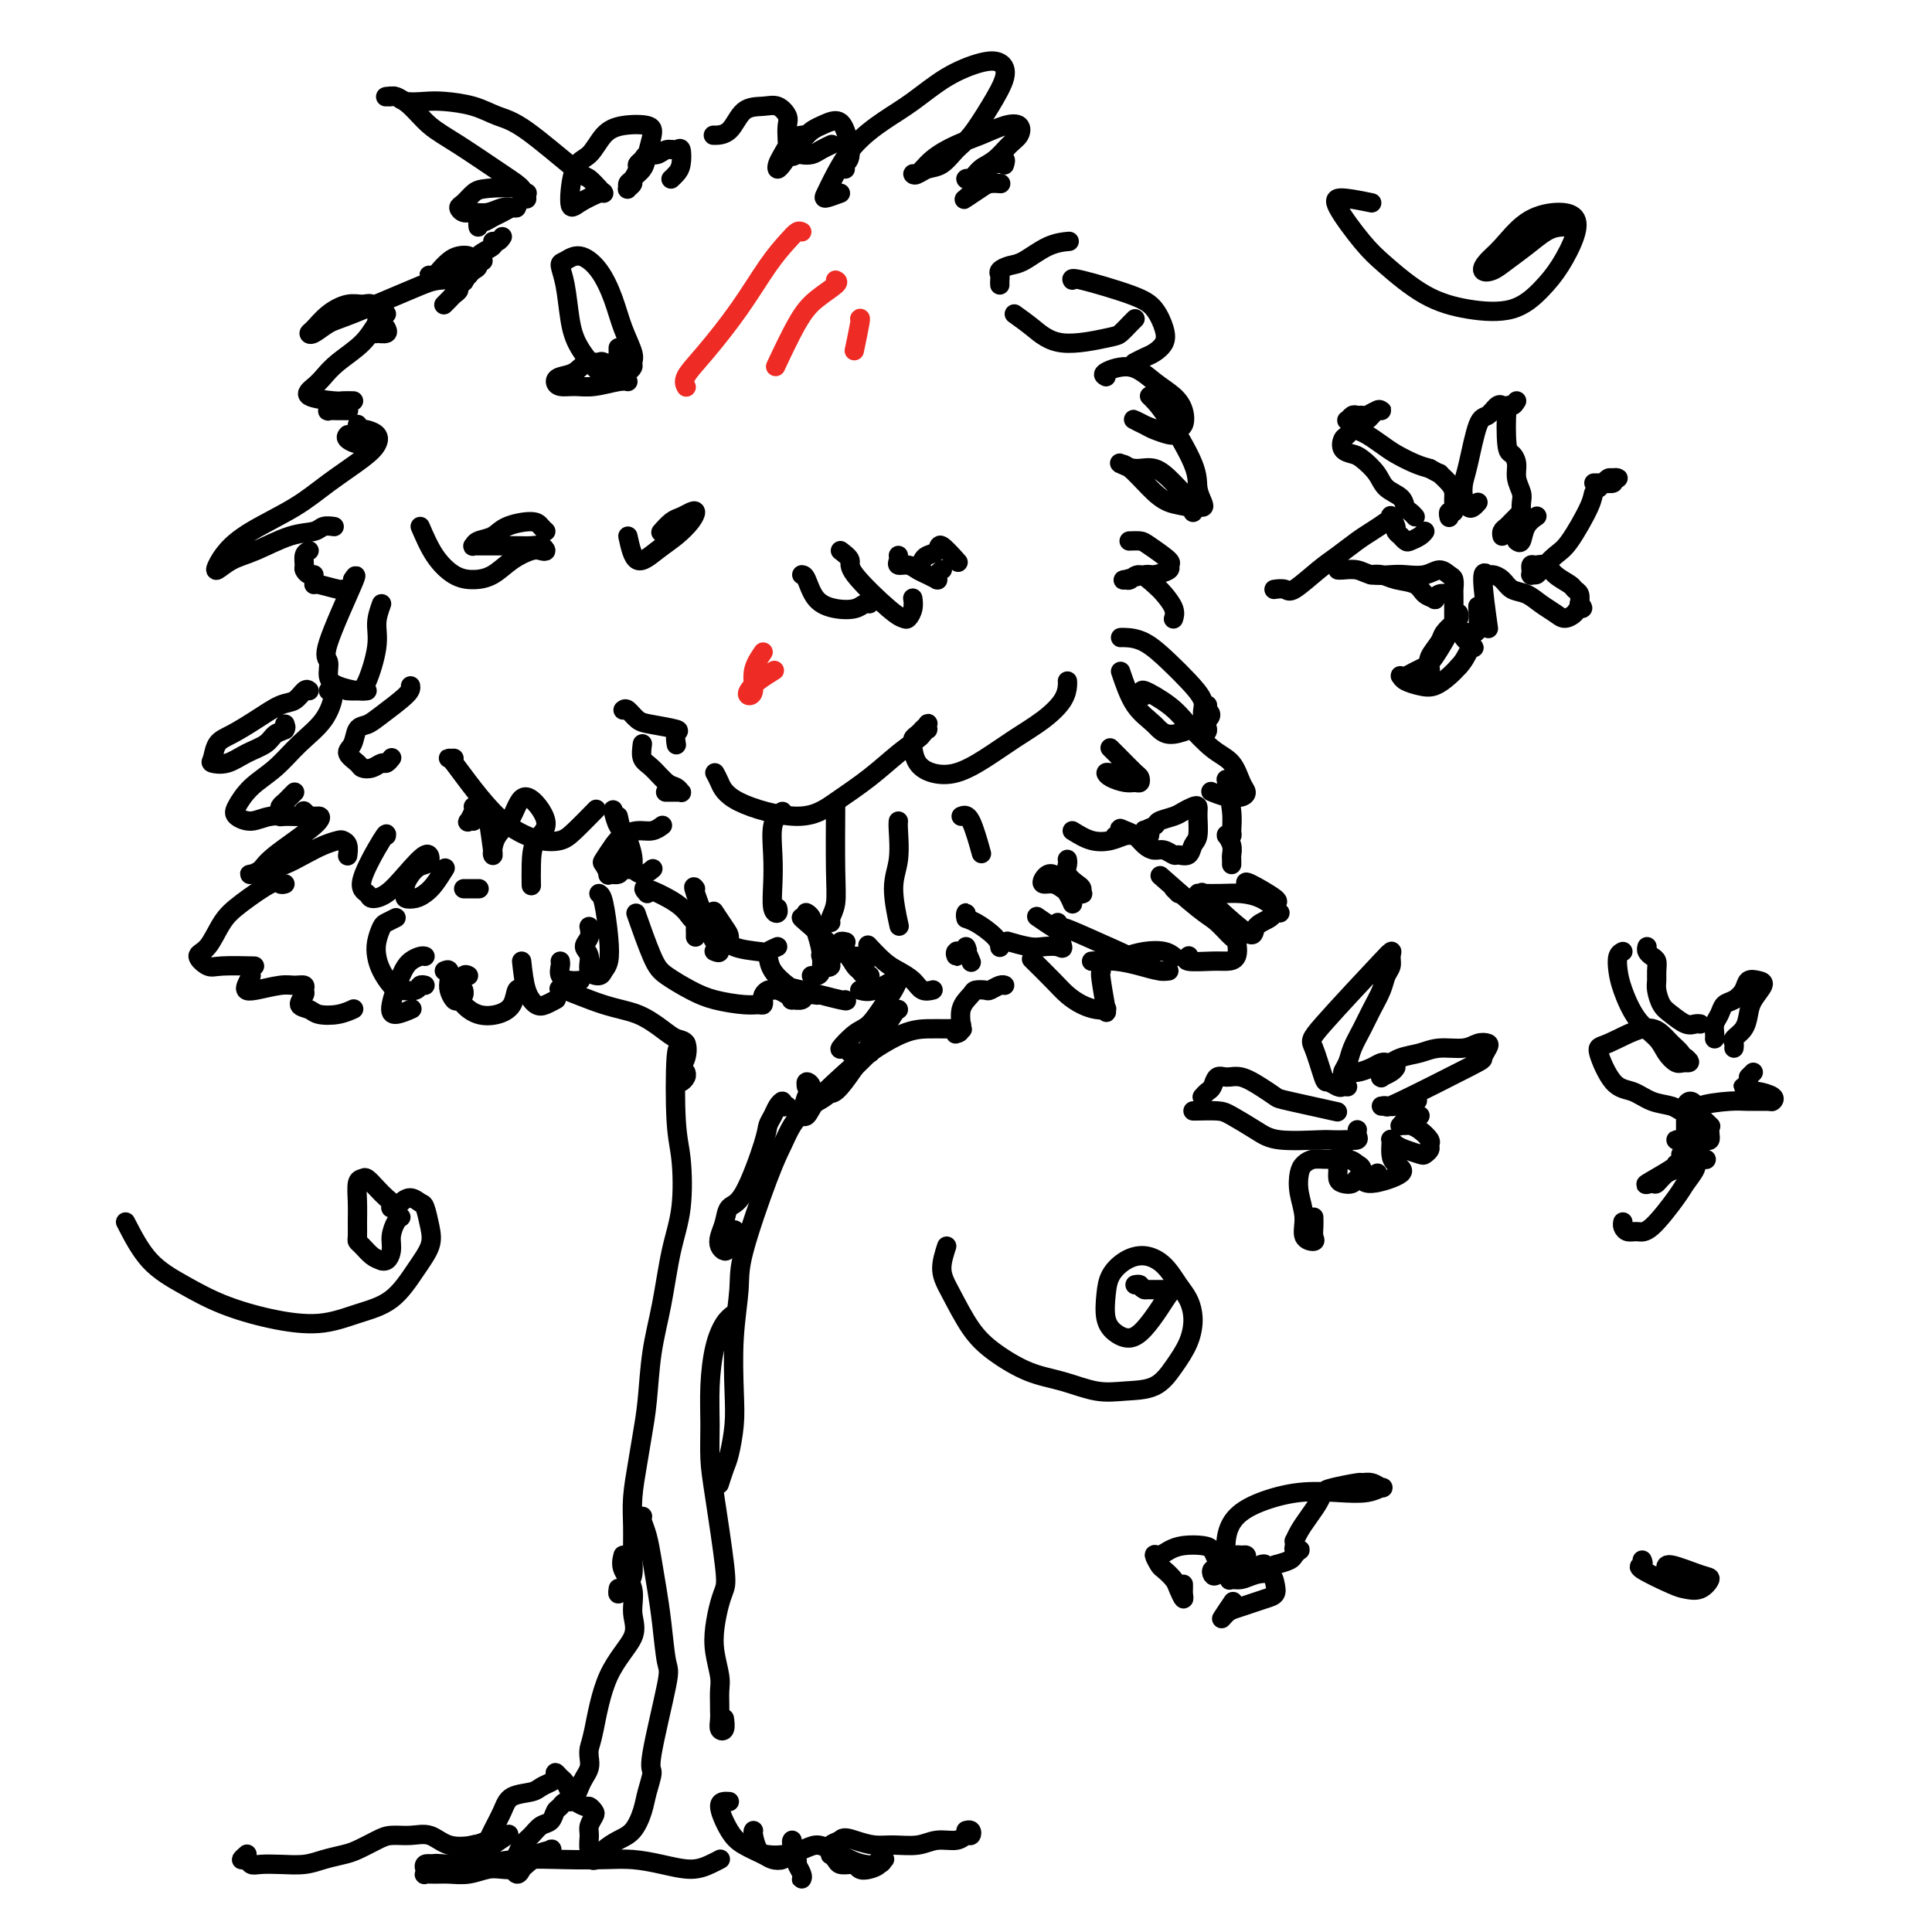 <svg viewBox='0 0 400 400' version='1.1' xmlns='http://www.w3.org/2000/svg' xmlns:xlink='http://www.w3.org/1999/xlink'><g fill='none' stroke='rgb(0,0,0)' stroke-width='4' stroke-linecap='round' stroke-linejoin='round'><path d='M124,39c-0.055,-0.060 -0.110,-0.121 0,0c0.110,0.121 0.386,0.423 0,0c-0.386,-0.423 -1.434,-1.570 -2,-2c-0.566,-0.430 -0.651,-0.143 -3,-2c-2.349,-1.857 -6.963,-5.857 -10,-8c-3.037,-2.143 -4.498,-2.430 -6,-3c-1.502,-0.570 -3.045,-1.425 -5,-2c-1.955,-0.575 -4.321,-0.872 -6,-1c-1.679,-0.128 -2.670,-0.087 -4,0c-1.330,0.087 -2.998,0.219 -4,0c-1.002,-0.219 -1.337,-0.791 -2,-1c-0.663,-0.209 -1.654,-0.057 -2,0c-0.346,0.057 -0.046,0.020 0,0c0.046,-0.020 -0.162,-0.021 0,0c0.162,0.021 0.695,0.064 1,0c0.305,-0.064 0.381,-0.235 1,0c0.619,0.235 1.780,0.878 3,2c1.220,1.122 2.499,2.725 4,4c1.501,1.275 3.226,2.223 6,4c2.774,1.777 6.599,4.384 9,6c2.401,1.616 3.377,2.243 4,3c0.623,0.757 0.892,1.645 1,2c0.108,0.355 0.054,0.178 0,0'/><path d='M109,40c0.126,-0.029 0.252,-0.058 0,0c-0.252,0.058 -0.883,0.205 -1,0c-0.117,-0.205 0.280,-0.760 -1,-1c-1.280,-0.240 -4.235,-0.166 -6,0c-1.765,0.166 -2.338,0.422 -3,1c-0.662,0.578 -1.412,1.476 -2,2c-0.588,0.524 -1.013,0.672 -1,1c0.013,0.328 0.465,0.834 1,1c0.535,0.166 1.153,-0.008 2,0c0.847,0.008 1.924,0.197 3,0c1.076,-0.197 2.153,-0.782 3,-1c0.847,-0.218 1.465,-0.070 2,0c0.535,0.070 0.988,0.061 1,0c0.012,-0.061 -0.417,-0.175 -1,0c-0.583,0.175 -1.319,0.639 -2,1c-0.681,0.361 -1.307,0.619 -2,1c-0.693,0.381 -1.454,0.886 -2,1c-0.546,0.114 -0.878,-0.162 -1,0c-0.122,0.162 -0.035,0.760 0,1c0.035,0.240 0.017,0.120 0,0'/><path d='M104,49c-0.285,0.441 -0.569,0.881 -1,1c-0.431,0.119 -1.008,-0.085 -1,0c0.008,0.085 0.601,0.457 0,1c-0.601,0.543 -2.396,1.256 -3,2c-0.604,0.744 -0.018,1.520 0,2c0.018,0.480 -0.531,0.665 -1,1c-0.469,0.335 -0.857,0.821 -1,1c-0.143,0.179 -0.041,0.051 0,0c0.041,-0.051 0.020,-0.026 0,0'/><path d='M96,55c0.035,-0.107 0.070,-0.215 0,0c-0.070,0.215 -0.245,0.751 0,1c0.245,0.249 0.908,0.211 1,0c0.092,-0.211 -0.389,-0.593 0,-1c0.389,-0.407 1.647,-0.838 2,-1c0.353,-0.162 -0.199,-0.053 0,0c0.199,0.053 1.147,0.052 1,0c-0.147,-0.052 -1.391,-0.154 -2,0c-0.609,0.154 -0.583,0.563 -1,1c-0.417,0.437 -1.278,0.902 -2,1c-0.722,0.098 -1.305,-0.170 -2,0c-0.695,0.170 -1.504,0.778 -2,1c-0.496,0.222 -0.681,0.057 -1,0c-0.319,-0.057 -0.773,-0.008 -1,0c-0.227,0.008 -0.227,-0.026 0,0c0.227,0.026 0.680,0.111 1,0c0.320,-0.111 0.506,-0.419 1,-1c0.494,-0.581 1.296,-1.435 2,-2c0.704,-0.565 1.309,-0.842 2,-1c0.691,-0.158 1.468,-0.196 2,0c0.532,0.196 0.818,0.627 1,1c0.182,0.373 0.260,0.687 0,1c-0.260,0.313 -0.858,0.623 -1,1c-0.142,0.377 0.172,0.819 0,1c-0.172,0.181 -0.831,0.101 -1,0c-0.169,-0.101 0.151,-0.223 0,0c-0.151,0.223 -0.772,0.792 -1,1c-0.228,0.208 -0.061,0.056 0,0c0.061,-0.056 0.018,-0.016 0,0c-0.018,0.016 -0.009,0.008 0,0'/><path d='M92,63c-0.092,0.089 -0.185,0.179 0,0c0.185,-0.179 0.646,-0.626 1,-1c0.354,-0.374 0.601,-0.675 1,-1c0.399,-0.325 0.950,-0.673 1,-1c0.050,-0.327 -0.402,-0.634 0,-1c0.402,-0.366 1.658,-0.790 1,-1c-0.658,-0.210 -3.230,-0.207 -5,0c-1.770,0.207 -2.737,0.616 -6,2c-3.263,1.384 -8.820,3.743 -12,5c-3.180,1.257 -3.983,1.414 -5,2c-1.017,0.586 -2.250,1.603 -3,2c-0.750,0.397 -1.018,0.173 -1,0c0.018,-0.173 0.323,-0.297 1,-1c0.677,-0.703 1.726,-1.987 3,-3c1.274,-1.013 2.772,-1.757 4,-2c1.228,-0.243 2.185,0.015 3,0c0.815,-0.015 1.487,-0.301 2,0c0.513,0.301 0.868,1.191 1,2c0.132,0.809 0.043,1.538 0,2c-0.043,0.462 -0.040,0.656 0,1c0.040,0.344 0.116,0.838 0,1c-0.116,0.162 -0.423,-0.008 0,0c0.423,0.008 1.575,0.194 2,0c0.425,-0.194 0.121,-0.770 0,-1c-0.121,-0.230 -0.061,-0.115 0,0'/><path d='M125,40c-0.033,-0.174 -0.067,-0.348 -1,0c-0.933,0.348 -2.767,1.219 -4,2c-1.233,0.781 -1.865,1.474 -2,0c-0.135,-1.474 0.226,-5.114 1,-7c0.774,-1.886 1.959,-2.018 3,-3c1.041,-0.982 1.936,-2.815 3,-4c1.064,-1.185 2.298,-1.723 4,-2c1.702,-0.277 3.874,-0.292 5,0c1.126,0.292 1.207,0.890 1,2c-0.207,1.110 -0.700,2.732 -1,4c-0.300,1.268 -0.406,2.183 -1,3c-0.594,0.817 -1.677,1.536 -2,2c-0.323,0.464 0.112,0.672 0,1c-0.112,0.328 -0.772,0.775 -1,1c-0.228,0.225 -0.023,0.229 0,0c0.023,-0.229 -0.134,-0.691 0,-1c0.134,-0.309 0.560,-0.465 1,-1c0.440,-0.535 0.894,-1.449 1,-2c0.106,-0.551 -0.138,-0.740 0,-1c0.138,-0.260 0.656,-0.591 1,-1c0.344,-0.409 0.512,-0.897 1,-1c0.488,-0.103 1.294,0.178 2,0c0.706,-0.178 1.311,-0.815 2,-1c0.689,-0.185 1.463,0.084 2,0c0.537,-0.084 0.837,-0.520 1,0c0.163,0.520 0.187,1.996 0,3c-0.187,1.004 -0.586,1.537 -1,2c-0.414,0.463 -0.842,0.855 -1,1c-0.158,0.145 -0.045,0.041 0,0c0.045,-0.041 0.023,-0.021 0,0'/><path d='M80,65c-0.636,0.493 -1.272,0.985 -2,2c-0.728,1.015 -1.548,2.552 -3,4c-1.452,1.448 -3.534,2.809 -5,4c-1.466,1.191 -2.314,2.214 -3,3c-0.686,0.786 -1.210,1.335 -2,2c-0.790,0.665 -1.848,1.446 -1,2c0.848,0.554 3.600,0.880 5,1c1.400,0.120 1.447,0.032 2,0c0.553,-0.032 1.612,-0.009 2,0c0.388,0.009 0.104,0.002 0,0c-0.104,-0.002 -0.030,-0.001 0,0c0.030,0.001 0.015,0.000 0,0'/><path d='M68,84c-0.012,-0.113 -0.024,-0.226 0,0c0.024,0.226 0.084,0.793 0,1c-0.084,0.207 -0.311,0.056 0,0c0.311,-0.056 1.161,-0.015 2,0c0.839,0.015 1.668,0.004 2,0c0.332,-0.004 0.166,-0.002 0,0'/><path d='M72,90c-0.250,0.280 -0.500,0.560 0,1c0.500,0.440 1.750,1.042 3,1c1.250,-0.042 2.500,-0.726 3,-1c0.500,-0.274 0.250,-0.137 0,0'/><path d='M74,88c0.026,-0.112 0.053,-0.224 0,0c-0.053,0.224 -0.184,0.784 0,1c0.184,0.216 0.685,0.090 1,0c0.315,-0.090 0.445,-0.142 1,0c0.555,0.142 1.535,0.480 2,1c0.465,0.520 0.414,1.223 0,2c-0.414,0.777 -1.192,1.628 -3,3c-1.808,1.372 -4.645,3.263 -7,5c-2.355,1.737 -4.227,3.318 -7,5c-2.773,1.682 -6.448,3.464 -9,5c-2.552,1.536 -3.981,2.827 -5,4c-1.019,1.173 -1.628,2.227 -2,3c-0.372,0.773 -0.507,1.266 0,1c0.507,-0.266 1.654,-1.290 3,-2c1.346,-0.710 2.890,-1.104 5,-2c2.110,-0.896 4.786,-2.293 7,-3c2.214,-0.707 3.964,-0.726 5,-1c1.036,-0.274 1.356,-0.805 2,-1c0.644,-0.195 1.613,-0.056 2,0c0.387,0.056 0.194,0.028 0,0'/><path d='M64,114c-0.429,0.218 -0.857,0.437 -1,1c-0.143,0.563 0.000,1.471 0,2c-0.000,0.529 -0.144,0.678 0,1c0.144,0.322 0.577,0.818 1,1c0.423,0.182 0.835,0.052 1,0c0.165,-0.052 0.082,-0.026 0,0'/><path d='M65,121c0.000,-0.008 0.000,-0.016 0,0c0.000,0.016 0.000,0.057 0,0c0.000,-0.057 0.000,-0.211 1,0c1.000,0.211 3.000,0.789 4,1c1.000,0.211 1.000,0.057 1,0c0.000,-0.057 0.000,-0.015 0,0c0.000,0.015 0.000,0.004 0,0c0.000,-0.004 0.000,-0.002 0,0'/><path d='M73,120c0.569,-0.836 1.137,-1.671 0,1c-1.137,2.671 -3.980,8.849 -5,12c-1.020,3.151 -0.217,3.275 0,4c0.217,0.725 -0.152,2.051 0,3c0.152,0.949 0.824,1.523 2,2c1.176,0.477 2.855,0.859 4,1c1.145,0.141 1.756,0.040 2,0c0.244,-0.040 0.122,-0.020 0,0'/><path d='M79,125c-0.471,1.321 -0.943,2.641 -1,4c-0.057,1.359 0.300,2.756 0,5c-0.300,2.244 -1.257,5.333 -2,7c-0.743,1.667 -1.271,1.911 -2,2c-0.729,0.089 -1.659,0.024 -2,0c-0.341,-0.024 -0.092,-0.006 0,0c0.092,0.006 0.026,0.002 0,0c-0.026,-0.002 -0.013,-0.001 0,0'/><path d='M85,142c0.068,0.451 0.135,0.901 -1,2c-1.135,1.099 -3.473,2.846 -5,4c-1.527,1.154 -2.245,1.713 -3,2c-0.755,0.287 -1.549,0.301 -2,1c-0.451,0.699 -0.560,2.083 -1,3c-0.440,0.917 -1.211,1.366 -1,2c0.211,0.634 1.404,1.453 2,2c0.596,0.547 0.594,0.822 1,1c0.406,0.178 1.219,0.258 2,0c0.781,-0.258 1.529,-0.853 2,-1c0.471,-0.147 0.665,0.153 1,0c0.335,-0.153 0.810,-0.758 1,-1c0.190,-0.242 0.095,-0.121 0,0'/><path d='M68,143c0.529,-0.026 1.058,-0.052 1,1c-0.058,1.052 -0.702,3.181 -2,5c-1.298,1.819 -3.250,3.327 -5,5c-1.750,1.673 -3.298,3.511 -5,5c-1.702,1.489 -3.559,2.630 -5,4c-1.441,1.370 -2.465,2.970 -3,4c-0.535,1.030 -0.581,1.492 0,2c0.581,0.508 1.787,1.064 3,1c1.213,-0.064 2.431,-0.748 4,-1c1.569,-0.252 3.489,-0.071 5,0c1.511,0.071 2.615,0.033 3,0c0.385,-0.033 0.052,-0.060 0,0c-0.052,0.060 0.178,0.209 0,0c-0.178,-0.209 -0.765,-0.774 -1,-1c-0.235,-0.226 -0.117,-0.113 0,0'/><path d='M61,164c-0.340,0.334 -0.680,0.668 -1,1c-0.320,0.332 -0.622,0.663 -1,1c-0.378,0.337 -0.834,0.679 -1,1c-0.166,0.321 -0.042,0.622 0,1c0.042,0.378 0.001,0.833 0,1c-0.001,0.167 0.038,0.045 1,0c0.962,-0.045 2.845,-0.012 4,0c1.155,0.012 1.580,0.003 2,0c0.420,-0.003 0.834,-0.001 1,0c0.166,0.001 0.083,0.000 0,0'/><path d='M148,28c-0.276,-0.001 -0.552,-0.002 0,0c0.552,0.002 1.931,0.007 3,-1c1.069,-1.007 1.828,-3.025 3,-4c1.172,-0.975 2.759,-0.908 4,-1c1.241,-0.092 2.137,-0.345 3,0c0.863,0.345 1.692,1.286 2,2c0.308,0.714 0.093,1.201 0,2c-0.093,0.799 -0.064,1.910 0,3c0.064,1.090 0.163,2.158 0,3c-0.163,0.842 -0.588,1.459 -1,2c-0.412,0.541 -0.812,1.007 -1,1c-0.188,-0.007 -0.166,-0.485 0,-1c0.166,-0.515 0.475,-1.066 1,-2c0.525,-0.934 1.264,-2.250 2,-3c0.736,-0.750 1.467,-0.933 2,-1c0.533,-0.067 0.866,-0.019 1,0c0.134,0.019 0.067,0.010 0,0'/><path d='M172,30c0.181,-0.083 0.362,-0.167 0,0c-0.362,0.167 -1.266,0.584 -2,1c-0.734,0.416 -1.298,0.830 -2,1c-0.702,0.170 -1.542,0.096 -2,0c-0.458,-0.096 -0.534,-0.212 -1,0c-0.466,0.212 -1.324,0.753 -1,0c0.324,-0.753 1.829,-2.801 3,-4c1.171,-1.199 2.009,-1.548 3,-2c0.991,-0.452 2.136,-1.007 3,-1c0.864,0.007 1.447,0.577 2,2c0.553,1.423 1.076,3.701 1,5c-0.076,1.299 -0.751,1.619 -1,2c-0.249,0.381 -0.071,0.823 0,1c0.071,0.177 0.036,0.088 0,0'/><path d='M174,40c-1.229,0.454 -2.459,0.908 -3,1c-0.541,0.092 -0.394,-0.179 0,-1c0.394,-0.821 1.036,-2.194 2,-4c0.964,-1.806 2.249,-4.046 4,-6c1.751,-1.954 3.967,-3.622 6,-5c2.033,-1.378 3.881,-2.468 6,-4c2.119,-1.532 4.507,-3.507 7,-5c2.493,-1.493 5.090,-2.503 7,-3c1.910,-0.497 3.134,-0.482 4,0c0.866,0.482 1.376,1.432 1,3c-0.376,1.568 -1.637,3.754 -3,6c-1.363,2.246 -2.827,4.553 -4,6c-1.173,1.447 -2.056,2.033 -3,3c-0.944,0.967 -1.950,2.314 -3,3c-1.050,0.686 -2.145,0.711 -3,1c-0.855,0.289 -1.472,0.842 -2,1c-0.528,0.158 -0.968,-0.079 -1,0c-0.032,0.079 0.343,0.473 1,0c0.657,-0.473 1.595,-1.813 3,-3c1.405,-1.187 3.278,-2.221 5,-3c1.722,-0.779 3.293,-1.304 5,-2c1.707,-0.696 3.549,-1.564 5,-2c1.451,-0.436 2.513,-0.441 3,0c0.487,0.441 0.401,1.327 0,2c-0.401,0.673 -1.118,1.133 -2,2c-0.882,0.867 -1.930,2.141 -3,3c-1.070,0.859 -2.163,1.302 -3,2c-0.837,0.698 -1.418,1.649 -2,2c-0.582,0.351 -1.166,0.100 -1,0c0.166,-0.100 1.083,-0.050 2,0'/><path d='M202,37c-1.315,1.289 -0.104,-0.989 1,-2c1.104,-1.011 2.100,-0.756 3,-1c0.900,-0.244 1.704,-0.989 2,-1c0.296,-0.011 0.085,0.711 0,1c-0.085,0.289 -0.042,0.144 0,0'/><path d='M201,40c0.092,-0.099 0.184,-0.198 0,0c-0.184,0.198 -0.644,0.694 -1,1c-0.356,0.306 -0.606,0.422 0,0c0.606,-0.422 2.070,-1.381 3,-2c0.930,-0.619 1.327,-0.897 2,-1c0.673,-0.103 1.621,-0.029 2,0c0.379,0.029 0.190,0.015 0,0'/><path d='M207,59c-0.012,-0.332 -0.024,-0.664 0,-1c0.024,-0.336 0.084,-0.675 0,-1c-0.084,-0.325 -0.313,-0.637 0,-1c0.313,-0.363 1.167,-0.777 2,-1c0.833,-0.223 1.646,-0.256 3,-1c1.354,-0.744 3.249,-2.200 5,-3c1.751,-0.800 3.357,-0.943 4,-1c0.643,-0.057 0.321,-0.029 0,0'/><path d='M210,65c1.264,0.902 2.527,1.804 4,3c1.473,1.196 3.155,2.684 6,3c2.845,0.316 6.853,-0.542 9,-1c2.147,-0.458 2.432,-0.515 3,-1c0.568,-0.485 1.420,-1.398 2,-2c0.580,-0.602 0.887,-0.893 1,-1c0.113,-0.107 0.032,-0.031 0,0c-0.032,0.031 -0.016,0.015 0,0'/><path d='M222,58c-0.151,-0.276 -0.302,-0.552 2,0c2.302,0.552 7.056,1.930 10,3c2.944,1.070 4.080,1.830 5,3c0.920,1.170 1.626,2.748 2,4c0.374,1.252 0.415,2.178 0,3c-0.415,0.822 -1.287,1.540 -2,2c-0.713,0.460 -1.269,0.662 -2,1c-0.731,0.338 -1.637,0.811 -2,1c-0.363,0.189 -0.181,0.095 0,0'/><path d='M229,78c-0.443,-0.238 -0.886,-0.476 0,-1c0.886,-0.524 3.100,-1.335 5,-1c1.900,0.335 3.485,1.817 5,3c1.515,1.183 2.961,2.069 4,3c1.039,0.931 1.670,1.907 2,3c0.330,1.093 0.358,2.303 0,3c-0.358,0.697 -1.103,0.879 -2,1c-0.897,0.121 -1.947,0.179 -3,0c-1.053,-0.179 -2.109,-0.595 -3,-1c-0.891,-0.405 -1.615,-0.798 -2,-1c-0.385,-0.202 -0.429,-0.212 0,0c0.429,0.212 1.330,0.645 2,1c0.670,0.355 1.107,0.631 2,1c0.893,0.369 2.240,0.830 3,1c0.760,0.170 0.931,0.049 1,0c0.069,-0.049 0.034,-0.024 0,0'/><path d='M65,170c-0.084,0.131 -0.168,0.262 0,0c0.168,-0.262 0.588,-0.918 1,-1c0.412,-0.082 0.816,0.408 -1,2c-1.816,1.592 -5.854,4.284 -8,6c-2.146,1.716 -2.402,2.457 -3,3c-0.598,0.543 -1.539,0.889 -2,1c-0.461,0.111 -0.441,-0.015 0,0c0.441,0.015 1.304,0.169 2,0c0.696,-0.169 1.227,-0.662 2,-1c0.773,-0.338 1.789,-0.522 3,-1c1.211,-0.478 2.615,-1.251 4,-2c1.385,-0.749 2.749,-1.475 4,-2c1.251,-0.525 2.388,-0.848 3,-1c0.612,-0.152 0.700,-0.134 1,0c0.300,0.134 0.811,0.382 1,1c0.189,0.618 0.054,1.605 0,2c-0.054,0.395 -0.027,0.197 0,0'/><path d='M64,143c-0.256,-0.215 -0.512,-0.429 -1,0c-0.488,0.429 -1.209,1.503 -2,2c-0.791,0.497 -1.651,0.417 -3,1c-1.349,0.583 -3.187,1.830 -5,3c-1.813,1.170 -3.602,2.262 -5,3c-1.398,0.738 -2.405,1.120 -3,2c-0.595,0.880 -0.776,2.258 -1,3c-0.224,0.742 -0.489,0.847 0,1c0.489,0.153 1.732,0.354 3,0c1.268,-0.354 2.560,-1.261 4,-2c1.440,-0.739 3.027,-1.308 4,-2c0.973,-0.692 1.333,-1.507 2,-2c0.667,-0.493 1.643,-0.664 2,-1c0.357,-0.336 0.096,-0.836 0,-1c-0.096,-0.164 -0.026,0.009 0,0c0.026,-0.009 0.007,-0.198 0,0c-0.007,0.198 -0.002,0.784 0,1c0.002,0.216 0.001,0.062 0,0c-0.001,-0.062 -0.000,-0.031 0,0'/><path d='M80,173c0.057,-0.401 0.115,-0.802 -1,1c-1.115,1.802 -3.401,5.807 -4,8c-0.599,2.193 0.491,2.576 1,3c0.509,0.424 0.438,0.891 1,1c0.562,0.109 1.756,-0.139 3,-1c1.244,-0.861 2.538,-2.335 4,-4c1.462,-1.665 3.092,-3.523 4,-4c0.908,-0.477 1.095,0.425 1,1c-0.095,0.575 -0.472,0.823 -1,1c-0.528,0.177 -1.207,0.283 -2,1c-0.793,0.717 -1.699,2.046 -2,3c-0.301,0.954 0.002,1.533 0,2c-0.002,0.467 -0.308,0.821 0,1c0.308,0.179 1.231,0.181 2,0c0.769,-0.181 1.383,-0.546 2,-1c0.617,-0.454 1.238,-0.998 2,-2c0.762,-1.002 1.667,-2.462 2,-3c0.333,-0.538 0.095,-0.154 0,0c-0.095,0.154 -0.048,0.077 0,0'/><path d='M96,184c0.196,0.000 0.393,0.000 1,0c0.607,0.000 1.625,0.000 2,0c0.375,0.000 0.107,0.000 0,0c-0.107,0.000 -0.054,0.000 0,0'/><path d='M82,190c-0.761,0.381 -1.522,0.762 -2,1c-0.478,0.238 -0.672,0.333 -1,1c-0.328,0.667 -0.791,1.905 -1,3c-0.209,1.095 -0.165,2.046 0,3c0.165,0.954 0.450,1.912 1,3c0.550,1.088 1.367,2.306 2,3c0.633,0.694 1.084,0.866 2,1c0.916,0.134 2.297,0.232 3,0c0.703,-0.232 0.728,-0.793 1,-1c0.272,-0.207 0.792,-0.059 1,0c0.208,0.059 0.104,0.030 0,0'/><path d='M88,198c-0.240,-0.066 -0.480,-0.132 -1,0c-0.520,0.132 -1.319,0.462 -2,1c-0.681,0.538 -1.244,1.282 -2,3c-0.756,1.718 -1.705,4.408 -2,6c-0.295,1.592 0.065,2.087 1,2c0.935,-0.087 2.444,-0.754 3,-1c0.556,-0.246 0.159,-0.070 0,0c-0.159,0.070 -0.079,0.035 0,0'/><path d='M92,201c0.416,-0.182 0.832,-0.363 1,0c0.168,0.363 0.087,1.271 0,2c-0.087,0.729 -0.181,1.277 0,2c0.181,0.723 0.637,1.619 1,2c0.363,0.381 0.633,0.246 1,0c0.367,-0.246 0.829,-0.605 1,-1c0.171,-0.395 0.049,-0.827 0,-1c-0.049,-0.173 -0.024,-0.086 0,0'/><path d='M59,183c-0.351,0.099 -0.702,0.198 -1,0c-0.298,-0.198 -0.544,-0.692 -2,0c-1.456,0.692 -4.121,2.571 -6,4c-1.879,1.429 -2.971,2.407 -4,4c-1.029,1.593 -1.994,3.800 -3,5c-1.006,1.200 -2.051,1.393 -2,2c0.051,0.607 1.199,1.627 2,2c0.801,0.373 1.254,0.101 3,0c1.746,-0.101 4.785,-0.029 6,0c1.215,0.029 0.608,0.014 0,0'/><path d='M52,202c-0.397,0.740 -0.795,1.481 -1,2c-0.205,0.519 -0.219,0.818 0,1c0.219,0.182 0.671,0.248 2,0c1.329,-0.248 3.534,-0.811 5,-1c1.466,-0.189 2.191,-0.005 3,0c0.809,0.005 1.701,-0.167 2,0c0.299,0.167 0.004,0.675 0,1c-0.004,0.325 0.284,0.466 0,1c-0.284,0.534 -1.141,1.460 -1,2c0.141,0.540 1.278,0.694 2,1c0.722,0.306 1.029,0.762 2,1c0.971,0.238 2.608,0.256 4,0c1.392,-0.256 2.541,-0.788 3,-1c0.459,-0.212 0.230,-0.106 0,0'/><path d='M97,202c-0.313,-0.178 -0.626,-0.356 -1,0c-0.374,0.356 -0.810,1.245 -1,2c-0.190,0.755 -0.135,1.375 0,2c0.135,0.625 0.351,1.256 1,2c0.649,0.744 1.733,1.600 3,2c1.267,0.400 2.718,0.342 4,0c1.282,-0.342 2.395,-0.968 3,-2c0.605,-1.032 0.701,-2.470 1,-3c0.299,-0.530 0.800,-0.151 1,0c0.200,0.151 0.100,0.076 0,0'/><path d='M108,199c0.241,2.204 0.482,4.408 1,6c0.518,1.592 1.314,2.571 2,3c0.686,0.429 1.262,0.308 2,0c0.738,-0.308 1.640,-0.802 2,-1c0.360,-0.198 0.180,-0.099 0,0'/><path d='M116,199c0.045,0.226 0.089,0.453 0,1c-0.089,0.547 -0.313,1.415 0,2c0.313,0.585 1.161,0.888 2,1c0.839,0.112 1.668,0.032 2,0c0.332,-0.032 0.166,-0.016 0,0'/><path d='M124,185c0.317,0.190 0.633,0.381 1,2c0.367,1.619 0.784,4.667 1,7c0.216,2.333 0.231,3.950 0,5c-0.231,1.050 -0.708,1.533 -1,2c-0.292,0.467 -0.400,0.918 -1,1c-0.600,0.082 -1.691,-0.206 -2,-1c-0.309,-0.794 0.166,-2.094 0,-3c-0.166,-0.906 -0.972,-1.418 -1,-2c-0.028,-0.582 0.723,-1.234 1,-2c0.277,-0.766 0.079,-1.648 0,-2c-0.079,-0.352 -0.040,-0.176 0,0'/><path d='M127,168c-0.065,-0.288 -0.130,-0.576 0,0c0.130,0.576 0.454,2.015 1,3c0.546,0.985 1.316,1.517 2,3c0.684,1.483 1.284,3.916 1,5c-0.284,1.084 -1.453,0.819 -2,1c-0.547,0.181 -0.474,0.807 -1,1c-0.526,0.193 -1.651,-0.049 -2,0c-0.349,0.049 0.080,0.389 0,0c-0.080,-0.389 -0.668,-1.506 -1,-2c-0.332,-0.494 -0.409,-0.366 0,-1c0.409,-0.634 1.304,-2.030 2,-3c0.696,-0.970 1.192,-1.514 2,-2c0.808,-0.486 1.928,-0.914 3,-1c1.072,-0.086 2.096,0.169 3,0c0.904,-0.169 1.687,-0.763 2,-1c0.313,-0.237 0.157,-0.119 0,0'/><path d='M134,185c-0.597,-0.678 -1.193,-1.356 0,-1c1.193,0.356 4.176,1.746 6,3c1.824,1.254 2.489,2.374 3,3c0.511,0.626 0.869,0.760 1,1c0.131,0.240 0.035,0.586 0,1c-0.035,0.414 -0.009,0.894 0,1c0.009,0.106 0.003,-0.164 0,0c-0.003,0.164 -0.001,0.761 0,1c0.001,0.239 0.000,0.119 0,0'/><path d='M144,184c-0.320,-0.439 -0.639,-0.878 0,1c0.639,1.878 2.238,6.072 3,8c0.762,1.928 0.689,1.589 1,2c0.311,0.411 1.007,1.572 1,2c-0.007,0.428 -0.716,0.122 -1,0c-0.284,-0.122 -0.142,-0.061 0,0'/><path d='M148,189c-0.194,-0.293 -0.387,-0.586 0,0c0.387,0.586 1.355,2.052 2,3c0.645,0.948 0.967,1.378 1,2c0.033,0.622 -0.222,1.437 1,2c1.222,0.563 3.921,0.875 5,1c1.079,0.125 0.540,0.062 0,0'/><path d='M166,190c-0.145,-0.060 -0.290,-0.119 1,1c1.290,1.119 4.016,3.417 5,5c0.984,1.583 0.225,2.452 0,3c-0.225,0.548 0.084,0.776 0,1c-0.084,0.224 -0.561,0.445 -1,0c-0.439,-0.445 -0.840,-1.556 -1,-2c-0.160,-0.444 -0.080,-0.222 0,0'/><path d='M167,189c-0.091,-0.047 -0.181,-0.093 0,0c0.181,0.093 0.634,0.326 1,1c0.366,0.674 0.644,1.788 1,3c0.356,1.212 0.789,2.521 1,4c0.211,1.479 0.201,3.128 0,4c-0.201,0.872 -0.593,0.965 -1,1c-0.407,0.035 -0.831,0.010 -1,0c-0.169,-0.010 -0.085,-0.005 0,0'/><path d='M161,196c-0.837,0.377 -1.675,0.754 -2,1c-0.325,0.246 -0.139,0.361 0,1c0.139,0.639 0.230,1.803 1,3c0.770,1.197 2.220,2.426 3,3c0.780,0.574 0.889,0.494 3,1c2.111,0.506 6.222,1.598 8,2c1.778,0.402 1.222,0.115 1,0c-0.222,-0.115 -0.111,-0.057 0,0'/><path d='M175,195c0.124,0.030 0.247,0.061 0,0c-0.247,-0.061 -0.865,-0.212 -1,0c-0.135,0.212 0.213,0.789 1,2c0.787,1.211 2.012,3.058 3,4c0.988,0.942 1.740,0.981 2,1c0.260,0.019 0.029,0.017 0,0c-0.029,-0.017 0.145,-0.051 0,0c-0.145,0.051 -0.610,0.185 -1,0c-0.390,-0.185 -0.704,-0.691 -1,-1c-0.296,-0.309 -0.573,-0.420 -1,-1c-0.427,-0.580 -1.004,-1.627 -1,-2c0.004,-0.373 0.590,-0.072 1,0c0.410,0.072 0.646,-0.086 1,0c0.354,0.086 0.827,0.415 1,1c0.173,0.585 0.046,1.425 0,2c-0.046,0.575 -0.012,0.886 0,1c0.012,0.114 0.003,0.030 0,0c-0.003,-0.030 -0.001,-0.008 0,0c0.001,0.008 0.000,0.002 0,0c-0.000,-0.002 -0.000,-0.001 0,0'/><path d='M238,82c0.228,0.208 0.457,0.416 1,1c0.543,0.584 1.401,1.544 3,4c1.599,2.456 3.941,6.409 5,9c1.059,2.591 0.836,3.821 1,5c0.164,1.179 0.715,2.308 1,3c0.285,0.692 0.303,0.947 0,1c-0.303,0.053 -0.926,-0.095 -2,-1c-1.074,-0.905 -2.599,-2.568 -4,-4c-1.401,-1.432 -2.678,-2.632 -4,-3c-1.322,-0.368 -2.690,0.098 -4,0c-1.310,-0.098 -2.563,-0.760 -3,-1c-0.437,-0.240 -0.057,-0.057 0,0c0.057,0.057 -0.209,-0.010 0,0c0.209,0.010 0.893,0.097 2,1c1.107,0.903 2.636,2.620 4,4c1.364,1.380 2.562,2.422 4,3c1.438,0.578 3.118,0.691 4,1c0.882,0.309 0.968,0.814 1,1c0.032,0.186 0.009,0.053 0,0c-0.009,-0.053 -0.005,-0.027 0,0'/><path d='M234,112c-0.199,0.008 -0.398,0.015 0,0c0.398,-0.015 1.391,-0.054 2,0c0.609,0.054 0.832,0.201 2,1c1.168,0.799 3.280,2.252 4,3c0.720,0.748 0.049,0.793 0,1c-0.049,0.207 0.526,0.577 0,1c-0.526,0.423 -2.153,0.899 -3,1c-0.847,0.101 -0.916,-0.175 -2,0c-1.084,0.175 -3.184,0.799 -4,1c-0.816,0.201 -0.346,-0.022 0,0c0.346,0.022 0.570,0.288 1,0c0.430,-0.288 1.068,-1.131 2,-1c0.932,0.131 2.159,1.237 3,2c0.841,0.763 1.298,1.184 2,2c0.702,0.816 1.651,2.027 2,3c0.349,0.973 0.100,1.706 0,2c-0.100,0.294 -0.050,0.147 0,0'/><path d='M232,132c0.096,-0.017 0.191,-0.034 1,0c0.809,0.034 2.331,0.119 4,1c1.669,0.881 3.485,2.558 5,4c1.515,1.442 2.729,2.649 4,4c1.271,1.351 2.601,2.846 3,4c0.399,1.154 -0.131,1.966 0,3c0.131,1.034 0.925,2.291 1,3c0.075,0.709 -0.567,0.870 -1,1c-0.433,0.130 -0.655,0.227 -1,0c-0.345,-0.227 -0.813,-0.779 -1,-1c-0.187,-0.221 -0.094,-0.110 0,0'/><path d='M232,139c0.879,2.587 1.759,5.174 3,7c1.241,1.826 2.844,2.892 4,4c1.156,1.108 1.865,2.258 4,2c2.135,-0.258 5.696,-1.925 7,-3c1.304,-1.075 0.351,-1.559 0,-2c-0.351,-0.441 -0.100,-0.840 0,-1c0.100,-0.160 0.050,-0.080 0,0'/><path d='M230,155c-0.143,-0.141 -0.286,-0.283 0,0c0.286,0.283 1.002,0.990 2,2c0.998,1.010 2.277,2.324 3,3c0.723,0.676 0.891,0.714 1,1c0.109,0.286 0.158,0.819 0,1c-0.158,0.181 -0.523,0.010 -1,0c-0.477,-0.010 -1.064,0.141 -2,0c-0.936,-0.141 -2.220,-0.573 -3,-1c-0.780,-0.427 -1.057,-0.847 -1,-1c0.057,-0.153 0.446,-0.037 1,0c0.554,0.037 1.273,-0.004 2,0c0.727,0.004 1.463,0.053 2,0c0.537,-0.053 0.875,-0.206 1,0c0.125,0.206 0.036,0.773 0,1c-0.036,0.227 -0.018,0.113 0,0'/><path d='M222,172c1.316,0.815 2.632,1.630 4,2c1.368,0.370 2.787,0.296 4,0c1.213,-0.296 2.220,-0.815 3,-1c0.780,-0.185 1.334,-0.036 2,0c0.666,0.036 1.443,-0.043 2,0c0.557,0.043 0.895,0.206 1,0c0.105,-0.206 -0.024,-0.783 0,-1c0.024,-0.217 0.201,-0.075 0,0c-0.201,0.075 -0.779,0.084 -1,0c-0.221,-0.084 -0.086,-0.260 0,0c0.086,0.260 0.124,0.956 0,1c-0.124,0.044 -0.409,-0.566 0,-1c0.409,-0.434 1.514,-0.694 2,-1c0.486,-0.306 0.355,-0.657 1,-1c0.645,-0.343 2.068,-0.676 3,-1c0.932,-0.324 1.375,-0.637 2,-1c0.625,-0.363 1.432,-0.775 2,-1c0.568,-0.225 0.896,-0.263 1,0c0.104,0.263 -0.018,0.827 0,2c0.018,1.173 0.174,2.956 0,4c-0.174,1.044 -0.680,1.347 -1,2c-0.320,0.653 -0.456,1.654 -1,2c-0.544,0.346 -1.497,0.038 -2,0c-0.503,-0.038 -0.558,0.193 -1,0c-0.442,-0.193 -1.273,-0.811 -2,-1c-0.727,-0.189 -1.349,0.053 -2,0c-0.651,-0.053 -1.329,-0.399 -2,-1c-0.671,-0.601 -1.335,-1.457 -2,-2c-0.665,-0.543 -1.333,-0.771 -2,-1'/><path d='M233,172c-1.714,-0.833 -1.000,-0.417 -1,0c0.000,0.417 -0.714,0.833 -1,1c-0.286,0.167 -0.143,0.083 0,0'/><path d='M166,119c0.289,0.028 0.578,0.056 1,1c0.422,0.944 0.978,2.803 2,4c1.022,1.197 2.509,1.732 4,2c1.491,0.268 2.987,0.268 4,0c1.013,-0.268 1.542,-0.803 2,-1c0.458,-0.197 0.845,-0.056 1,0c0.155,0.056 0.077,0.028 0,0'/><path d='M174,114c0.922,0.703 1.843,1.405 2,2c0.157,0.595 -0.452,1.082 1,3c1.452,1.918 4.963,5.267 7,7c2.037,1.733 2.598,1.851 3,2c0.402,0.149 0.644,0.329 1,0c0.356,-0.329 0.827,-1.165 1,-2c0.173,-0.835 0.050,-1.667 0,-2c-0.050,-0.333 -0.025,-0.166 0,0'/><path d='M186,115c0.048,0.303 0.095,0.606 0,1c-0.095,0.394 -0.333,0.880 0,1c0.333,0.120 1.238,-0.126 2,0c0.762,0.126 1.381,0.623 2,1c0.619,0.377 1.237,0.634 2,1c0.763,0.366 1.672,0.840 2,1c0.328,0.160 0.074,0.004 0,0c-0.074,-0.004 0.032,0.143 0,0c-0.032,-0.143 -0.201,-0.577 0,-1c0.201,-0.423 0.772,-0.835 1,-1c0.228,-0.165 0.114,-0.082 0,0'/><path d='M191,116c0.203,-0.364 0.405,-0.727 1,-1c0.595,-0.273 1.582,-0.455 2,-1c0.418,-0.545 0.266,-1.455 1,-1c0.734,0.455 2.352,2.273 3,3c0.648,0.727 0.324,0.364 0,0'/><path d='M221,178c-0.014,-0.067 -0.028,-0.134 0,0c0.028,0.134 0.098,0.471 0,1c-0.098,0.529 -0.364,1.252 0,2c0.364,0.748 1.360,1.522 2,2c0.640,0.478 0.926,0.661 1,1c0.074,0.339 -0.063,0.833 0,1c0.063,0.167 0.325,0.007 0,0c-0.325,-0.007 -1.237,0.139 -2,0c-0.763,-0.139 -1.379,-0.563 -2,-1c-0.621,-0.437 -1.249,-0.888 -2,-1c-0.751,-0.112 -1.625,0.115 -2,0c-0.375,-0.115 -0.252,-0.571 0,-1c0.252,-0.429 0.631,-0.829 1,-1c0.369,-0.171 0.726,-0.112 1,0c0.274,0.112 0.465,0.277 1,1c0.535,0.723 1.413,2.002 2,3c0.587,0.998 0.882,1.714 1,2c0.118,0.286 0.059,0.143 0,0'/><path d='M215,190c-0.318,-0.221 -0.637,-0.441 0,0c0.637,0.441 2.228,1.544 3,2c0.772,0.456 0.725,0.267 1,1c0.275,0.733 0.872,2.389 1,3c0.128,0.611 -0.211,0.178 -1,0c-0.789,-0.178 -2.026,-0.099 -3,0c-0.974,0.099 -1.685,0.219 -3,0c-1.315,-0.219 -3.233,-0.777 -4,-1c-0.767,-0.223 -0.384,-0.112 0,0'/><path d='M200,190c-0.008,0.141 -0.016,0.282 0,0c0.016,-0.282 0.057,-0.986 0,-1c-0.057,-0.014 -0.211,0.662 0,1c0.211,0.338 0.789,0.338 2,1c1.211,0.662 3.057,1.986 4,3c0.943,1.014 0.984,1.718 1,2c0.016,0.282 0.008,0.141 0,0'/><path d='M200,196c0.228,0.461 0.456,0.923 0,1c-0.456,0.077 -1.598,-0.230 -2,0c-0.402,0.230 -0.066,0.997 0,1c0.066,0.003 -0.140,-0.759 0,-1c0.140,-0.241 0.625,0.038 1,0c0.375,-0.038 0.639,-0.395 1,0c0.361,0.395 0.817,1.541 1,2c0.183,0.459 0.091,0.229 0,0'/><path d='M180,196c-0.270,-0.291 -0.540,-0.582 0,0c0.540,0.582 1.889,2.037 3,3c1.111,0.963 1.983,1.435 3,2c1.017,0.565 2.180,1.224 3,2c0.820,0.776 1.298,1.671 2,2c0.702,0.329 1.629,0.094 2,0c0.371,-0.094 0.185,-0.047 0,0'/><path d='M219,191c-0.043,0.447 -0.087,0.894 0,1c0.087,0.106 0.304,-0.129 1,0c0.696,0.129 1.872,0.623 5,2c3.128,1.377 8.206,3.638 11,5c2.794,1.362 3.302,1.826 4,2c0.698,0.174 1.587,0.057 2,0c0.413,-0.057 0.349,-0.054 0,0c-0.349,0.054 -0.984,0.158 -2,0c-1.016,-0.158 -2.413,-0.578 -4,-1c-1.587,-0.422 -3.363,-0.844 -5,-1c-1.637,-0.156 -3.134,-0.045 -4,0c-0.866,0.045 -1.100,0.023 -1,0c0.100,-0.023 0.533,-0.046 1,0c0.467,0.046 0.966,0.159 2,0c1.034,-0.159 2.603,-0.592 4,-1c1.397,-0.408 2.622,-0.790 4,-1c1.378,-0.210 2.909,-0.249 4,0c1.091,0.249 1.740,0.785 2,1c0.260,0.215 0.130,0.107 0,0'/><path d='M241,182c-0.694,-0.612 -1.388,-1.225 0,0c1.388,1.225 4.857,4.286 7,6c2.143,1.714 2.961,2.081 4,3c1.039,0.919 2.300,2.390 3,3c0.700,0.610 0.838,0.361 1,1c0.162,0.639 0.349,2.168 0,3c-0.349,0.832 -1.232,0.969 -2,1c-0.768,0.031 -1.421,-0.044 -3,0c-1.579,0.044 -4.083,0.208 -5,0c-0.917,-0.208 -0.247,-0.787 0,-1c0.247,-0.213 0.071,-0.061 0,0c-0.071,0.061 -0.035,0.030 0,0'/><path d='M237,144c-0.478,-0.677 -0.956,-1.354 0,-1c0.956,0.354 3.345,1.740 5,3c1.655,1.260 2.577,2.393 4,4c1.423,1.607 3.346,3.688 5,5c1.654,1.312 3.037,1.855 4,3c0.963,1.145 1.504,2.892 2,4c0.496,1.108 0.945,1.579 1,2c0.055,0.421 -0.284,0.793 -1,1c-0.716,0.207 -1.808,0.248 -3,0c-1.192,-0.248 -2.483,-0.785 -3,-1c-0.517,-0.215 -0.258,-0.107 0,0'/><path d='M254,162c-0.115,-0.566 -0.231,-1.133 0,0c0.231,1.133 0.808,3.964 1,6c0.192,2.036 -0.002,3.276 0,4c0.002,0.724 0.201,0.932 0,1c-0.201,0.068 -0.800,-0.003 -1,0c-0.200,0.003 -0.001,0.081 0,0c0.001,-0.081 -0.196,-0.319 0,0c0.196,0.319 0.785,1.196 1,2c0.215,0.804 0.058,1.536 0,2c-0.058,0.464 -0.015,0.660 0,1c0.015,0.340 0.004,0.822 0,1c-0.004,0.178 -0.001,0.051 0,0c0.001,-0.051 0.001,-0.025 0,0'/><path d='M128,169c0.416,1.825 0.832,3.651 1,5c0.168,1.349 0.089,2.223 0,3c-0.089,0.777 -0.188,1.458 0,2c0.188,0.542 0.664,0.943 1,1c0.336,0.057 0.533,-0.232 1,0c0.467,0.232 1.203,0.986 2,1c0.797,0.014 1.656,-0.710 2,-1c0.344,-0.290 0.172,-0.145 0,0'/><path d='M133,154c-0.150,1.127 -0.299,2.253 0,3c0.299,0.747 1.047,1.114 2,2c0.953,0.886 2.110,2.290 3,3c0.890,0.710 1.513,0.726 2,1c0.487,0.274 0.838,0.805 1,1c0.162,0.195 0.136,0.052 0,0c-0.136,-0.052 -0.383,-0.014 -1,0c-0.617,0.014 -1.605,0.004 -2,0c-0.395,-0.004 -0.198,-0.002 0,0'/><path d='M129,147c0.247,-0.203 0.493,-0.407 1,0c0.507,0.407 1.274,1.423 2,2c0.726,0.577 1.410,0.715 3,1c1.590,0.285 4.086,0.715 5,1c0.914,0.285 0.246,0.423 0,1c-0.246,0.577 -0.070,1.593 0,2c0.070,0.407 0.035,0.203 0,0'/><path d='M116,205c-0.306,-0.299 -0.612,-0.599 1,0c1.612,0.599 5.143,2.095 8,3c2.857,0.905 5.040,1.219 7,2c1.960,0.781 3.698,2.030 5,3c1.302,0.970 2.167,1.660 3,2c0.833,0.340 1.635,0.328 2,1c0.365,0.672 0.293,2.027 0,3c-0.293,0.973 -0.807,1.564 -1,2c-0.193,0.436 -0.066,0.716 0,1c0.066,0.284 0.070,0.573 0,1c-0.070,0.427 -0.215,0.991 0,1c0.215,0.009 0.789,-0.536 1,-1c0.211,-0.464 0.060,-0.847 0,-1c-0.060,-0.153 -0.030,-0.077 0,0'/><path d='M132,190c-0.282,-0.805 -0.563,-1.610 0,0c0.563,1.610 1.971,5.637 3,8c1.029,2.363 1.680,3.064 3,4c1.320,0.936 3.310,2.108 5,3c1.690,0.892 3.080,1.504 5,2c1.920,0.496 4.370,0.876 6,1c1.630,0.124 2.440,-0.009 3,0c0.560,0.009 0.871,0.160 1,0c0.129,-0.160 0.075,-0.632 0,-1c-0.075,-0.368 -0.171,-0.632 0,-1c0.171,-0.368 0.610,-0.841 1,-1c0.390,-0.159 0.729,-0.004 1,0c0.271,0.004 0.472,-0.141 1,0c0.528,0.141 1.383,0.570 2,1c0.617,0.430 0.996,0.861 1,1c0.004,0.139 -0.366,-0.015 0,0c0.366,0.015 1.469,0.200 2,0c0.531,-0.200 0.489,-0.785 1,-1c0.511,-0.215 1.575,-0.062 2,0c0.425,0.062 0.213,0.031 0,0'/><path d='M178,205c0.844,0.230 1.688,0.459 3,0c1.312,-0.459 3.093,-1.608 4,-2c0.907,-0.392 0.942,-0.028 1,0c0.058,0.028 0.141,-0.279 0,0c-0.141,0.279 -0.505,1.144 -1,2c-0.495,0.856 -1.121,1.703 -2,3c-0.879,1.297 -2.012,3.045 -3,4c-0.988,0.955 -1.831,1.117 -3,2c-1.169,0.883 -2.665,2.485 -3,3c-0.335,0.515 0.492,-0.058 1,0c0.508,0.058 0.697,0.748 1,1c0.303,0.252 0.720,0.068 1,0c0.280,-0.068 0.421,-0.018 1,0c0.579,0.018 1.594,0.005 2,0c0.406,-0.005 0.203,-0.003 0,0'/><path d='M186,209c-0.205,0.064 -0.411,0.128 -1,1c-0.589,0.872 -1.562,2.552 -2,3c-0.438,0.448 -0.341,-0.337 -2,2c-1.659,2.337 -5.075,7.795 -7,10c-1.925,2.205 -2.358,1.156 -3,1c-0.642,-0.156 -1.494,0.581 -2,1c-0.506,0.419 -0.667,0.521 -1,0c-0.333,-0.521 -0.839,-1.665 -1,-2c-0.161,-0.335 0.021,0.140 0,0c-0.021,-0.140 -0.246,-0.895 0,-1c0.246,-0.105 0.964,0.439 1,1c0.036,0.561 -0.610,1.140 -1,2c-0.390,0.860 -0.525,2.000 -1,3c-0.475,1.000 -1.289,1.859 -2,3c-0.711,1.141 -1.319,2.565 -2,4c-0.681,1.435 -1.437,2.882 -3,7c-1.563,4.118 -3.935,10.907 -5,15c-1.065,4.093 -0.824,5.492 -1,8c-0.176,2.508 -0.768,6.127 -1,10c-0.232,3.873 -0.104,8.002 0,11c0.104,2.998 0.186,4.866 0,7c-0.186,2.134 -0.638,4.533 -1,6c-0.362,1.467 -0.633,2.001 -1,3c-0.367,0.999 -0.830,2.464 -1,3c-0.170,0.536 -0.046,0.144 0,0c0.046,-0.144 0.013,-0.041 0,0c-0.013,0.041 -0.007,0.021 0,0'/><path d='M142,216c-0.317,0.544 -0.633,1.087 -1,1c-0.367,-0.087 -0.784,-0.805 -1,2c-0.216,2.805 -0.232,9.131 0,13c0.232,3.869 0.710,5.279 1,8c0.290,2.721 0.390,6.753 0,10c-0.390,3.247 -1.270,5.707 -2,9c-0.730,3.293 -1.309,7.417 -2,11c-0.691,3.583 -1.495,6.624 -2,10c-0.505,3.376 -0.709,7.086 -1,10c-0.291,2.914 -0.667,5.031 -1,7c-0.333,1.969 -0.624,3.791 -1,6c-0.376,2.209 -0.836,4.805 -1,7c-0.164,2.195 -0.033,3.988 0,6c0.033,2.012 -0.033,4.243 0,6c0.033,1.757 0.167,3.042 0,4c-0.167,0.958 -0.633,1.591 -1,2c-0.367,0.409 -0.634,0.594 -1,1c-0.366,0.406 -0.829,1.032 -1,1c-0.171,-0.032 -0.049,-0.724 0,-1c0.049,-0.276 0.024,-0.138 0,0'/><path d='M152,272c-0.649,0.469 -1.299,0.939 -2,2c-0.701,1.061 -1.454,2.715 -2,5c-0.546,2.285 -0.885,5.203 -1,8c-0.115,2.797 -0.006,5.473 0,8c0.006,2.527 -0.092,4.905 0,7c0.092,2.095 0.375,3.907 1,8c0.625,4.093 1.592,10.466 2,14c0.408,3.534 0.257,4.228 0,5c-0.257,0.772 -0.619,1.623 -1,3c-0.381,1.377 -0.782,3.280 -1,5c-0.218,1.720 -0.255,3.258 0,5c0.255,1.742 0.801,3.688 1,5c0.199,1.312 0.052,1.991 0,3c-0.052,1.009 -0.010,2.349 0,3c0.010,0.651 -0.011,0.612 0,1c0.011,0.388 0.056,1.203 0,2c-0.056,0.797 -0.211,1.574 0,2c0.211,0.426 0.788,0.499 1,0c0.212,-0.499 0.061,-1.571 0,-2c-0.061,-0.429 -0.030,-0.214 0,0'/><path d='M133,314c0.024,-0.053 0.048,-0.105 0,0c-0.048,0.105 -0.168,0.369 0,1c0.168,0.631 0.622,1.630 1,3c0.378,1.370 0.679,3.111 1,5c0.321,1.889 0.663,3.925 1,6c0.337,2.075 0.669,4.189 1,7c0.331,2.811 0.660,6.320 1,8c0.340,1.680 0.691,1.530 0,5c-0.691,3.470 -2.425,10.561 -3,14c-0.575,3.439 0.009,3.225 0,4c-0.009,0.775 -0.610,2.539 -1,4c-0.390,1.461 -0.567,2.620 -1,4c-0.433,1.380 -1.121,2.983 -2,4c-0.879,1.017 -1.949,1.449 -3,2c-1.051,0.551 -2.085,1.221 -3,2c-0.915,0.779 -1.713,1.668 -2,2c-0.287,0.332 -0.062,0.107 0,0c0.062,-0.107 -0.037,-0.097 0,0c0.037,0.097 0.210,0.282 0,0c-0.210,-0.282 -0.801,-1.031 -1,-2c-0.199,-0.969 -0.004,-2.159 0,-3c0.004,-0.841 -0.183,-1.335 0,-2c0.183,-0.665 0.736,-1.502 1,-2c0.264,-0.498 0.239,-0.655 0,-1c-0.239,-0.345 -0.693,-0.876 -1,-1c-0.307,-0.124 -0.467,0.159 -1,0c-0.533,-0.159 -1.438,-0.760 -2,-1c-0.562,-0.240 -0.781,-0.120 -1,0'/><path d='M118,373c-1.175,-0.268 -1.613,0.561 -2,1c-0.387,0.439 -0.723,0.488 -1,1c-0.277,0.512 -0.493,1.488 -1,2c-0.507,0.512 -1.303,0.559 -2,1c-0.697,0.441 -1.294,1.275 -2,2c-0.706,0.725 -1.520,1.340 -2,2c-0.480,0.660 -0.625,1.366 -1,2c-0.375,0.634 -0.981,1.195 -1,2c-0.019,0.805 0.549,1.852 1,2c0.451,0.148 0.786,-0.605 1,-1c0.214,-0.395 0.309,-0.432 1,-1c0.691,-0.568 1.979,-1.667 3,-2c1.021,-0.333 1.774,0.099 2,0c0.226,-0.099 -0.074,-0.731 0,-1c0.074,-0.269 0.522,-0.177 0,0c-0.522,0.177 -2.015,0.439 -3,1c-0.985,0.561 -1.463,1.422 -2,2c-0.537,0.578 -1.134,0.873 -2,1c-0.866,0.127 -2.003,0.087 -3,0c-0.997,-0.087 -1.854,-0.220 -3,0c-1.146,0.220 -2.580,0.792 -4,1c-1.420,0.208 -2.825,0.052 -4,0c-1.175,-0.052 -2.118,0.001 -3,0c-0.882,-0.001 -1.702,-0.057 -2,0c-0.298,0.057 -0.074,0.225 0,0c0.074,-0.225 -0.001,-0.844 0,-1c0.001,-0.156 0.077,0.150 0,0c-0.077,-0.150 -0.308,-0.757 0,-1c0.308,-0.243 1.154,-0.121 2,0'/><path d='M90,386c-0.673,-0.326 1.144,-0.140 3,0c1.856,0.140 3.751,0.233 6,0c2.249,-0.233 4.851,-0.792 8,-1c3.149,-0.208 6.845,-0.065 10,0c3.155,0.065 5.769,0.053 8,0c2.231,-0.053 4.080,-0.147 6,0c1.920,0.147 3.912,0.537 6,1c2.088,0.463 4.271,1.000 6,1c1.729,-0.000 3.004,-0.539 4,-1c0.996,-0.461 1.713,-0.846 2,-1c0.287,-0.154 0.143,-0.077 0,0'/><path d='M151,373c-1.010,-0.067 -2.020,-0.134 -2,1c0.020,1.134 1.070,3.467 2,5c0.930,1.533 1.741,2.264 3,3c1.259,0.736 2.967,1.478 4,2c1.033,0.522 1.390,0.825 2,1c0.610,0.175 1.474,0.221 2,0c0.526,-0.221 0.715,-0.711 1,-1c0.285,-0.289 0.664,-0.378 1,0c0.336,0.378 0.627,1.224 1,2c0.373,0.776 0.828,1.483 1,2c0.172,0.517 0.061,0.845 0,1c-0.061,0.155 -0.073,0.136 0,0c0.073,-0.136 0.230,-0.390 0,-1c-0.230,-0.610 -0.846,-1.575 -1,-2c-0.154,-0.425 0.155,-0.310 0,-1c-0.155,-0.690 -0.772,-2.186 -1,-3c-0.228,-0.814 -0.065,-0.947 0,-1c0.065,-0.053 0.033,-0.027 0,0'/><path d='M129,322c-0.236,0.938 -0.472,1.875 0,3c0.472,1.125 1.651,2.437 2,4c0.349,1.563 -0.131,3.377 0,5c0.131,1.623 0.872,3.054 0,5c-0.872,1.946 -3.357,4.408 -5,8c-1.643,3.592 -2.443,8.313 -3,11c-0.557,2.687 -0.870,3.338 -1,4c-0.130,0.662 -0.076,1.334 0,2c0.076,0.666 0.175,1.325 0,2c-0.175,0.675 -0.624,1.365 -1,2c-0.376,0.635 -0.678,1.215 -1,2c-0.322,0.785 -0.665,1.775 -1,2c-0.335,0.225 -0.664,-0.315 -1,-1c-0.336,-0.685 -0.681,-1.515 -1,-2c-0.319,-0.485 -0.614,-0.624 -1,-1c-0.386,-0.376 -0.864,-0.987 -1,-1c-0.136,-0.013 0.069,0.573 0,1c-0.069,0.427 -0.413,0.697 -1,1c-0.587,0.303 -1.418,0.641 -2,1c-0.582,0.359 -0.915,0.740 -2,1c-1.085,0.260 -2.921,0.399 -4,1c-1.079,0.601 -1.402,1.664 -2,3c-0.598,1.336 -1.470,2.946 -2,4c-0.530,1.054 -0.717,1.553 -1,2c-0.283,0.447 -0.664,0.841 -1,1c-0.336,0.159 -0.629,0.081 -1,0c-0.371,-0.081 -0.820,-0.166 -1,0c-0.180,0.166 -0.090,0.583 0,1'/><path d='M98,383c-1.339,1.694 -0.688,0.429 0,0c0.688,-0.429 1.411,-0.022 2,0c0.589,0.022 1.043,-0.340 2,-1c0.957,-0.660 2.416,-1.617 3,-2c0.584,-0.383 0.292,-0.191 0,0'/><path d='M156,379c-0.070,0.112 -0.139,0.223 0,1c0.139,0.777 0.488,2.218 1,3c0.512,0.782 1.189,0.905 2,1c0.811,0.095 1.757,0.162 3,0c1.243,-0.162 2.783,-0.551 4,-1c1.217,-0.449 2.112,-0.956 3,-1c0.888,-0.044 1.768,0.377 3,1c1.232,0.623 2.814,1.449 4,2c1.186,0.551 1.974,0.826 3,1c1.026,0.174 2.291,0.246 3,0c0.709,-0.246 0.864,-0.808 1,-1c0.136,-0.192 0.254,-0.012 0,0c-0.254,0.012 -0.880,-0.144 -1,0c-0.120,0.144 0.266,0.589 0,1c-0.266,0.411 -1.182,0.790 -2,1c-0.818,0.210 -1.536,0.252 -2,0c-0.464,-0.252 -0.674,-0.800 -1,-1c-0.326,-0.200 -0.769,-0.054 -1,0c-0.231,0.054 -0.251,0.015 0,0c0.251,-0.015 0.772,-0.007 1,0c0.228,0.007 0.162,0.012 0,0c-0.162,-0.012 -0.422,-0.041 -1,0c-0.578,0.041 -1.475,0.152 -2,0c-0.525,-0.152 -0.678,-0.565 -1,-1c-0.322,-0.435 -0.813,-0.890 -1,-1c-0.187,-0.110 -0.071,0.125 0,0c0.071,-0.125 0.096,-0.611 0,-1c-0.096,-0.389 -0.313,-0.683 0,-1c0.313,-0.317 1.157,-0.659 2,-1'/><path d='M174,381c0.484,-0.835 1.692,-0.424 3,0c1.308,0.424 2.714,0.861 4,1c1.286,0.139 2.453,-0.019 4,0c1.547,0.019 3.476,0.216 5,0c1.524,-0.216 2.644,-0.846 4,-1c1.356,-0.154 2.948,0.169 4,0c1.052,-0.169 1.564,-0.830 2,-1c0.436,-0.170 0.797,0.150 1,0c0.203,-0.150 0.247,-0.771 0,-1c-0.247,-0.229 -0.785,-0.065 -1,0c-0.215,0.065 -0.108,0.033 0,0'/><path d='M101,381c-0.798,0.362 -1.596,0.723 -3,1c-1.404,0.277 -3.414,0.468 -5,0c-1.586,-0.468 -2.750,-1.597 -4,-2c-1.250,-0.403 -2.588,-0.081 -4,0c-1.412,0.081 -2.898,-0.081 -4,0c-1.102,0.081 -1.819,0.404 -3,1c-1.181,0.596 -2.825,1.466 -4,2c-1.175,0.534 -1.879,0.731 -3,1c-1.121,0.269 -2.657,0.609 -4,1c-1.343,0.391 -2.492,0.833 -4,1c-1.508,0.167 -3.376,0.060 -5,0c-1.624,-0.060 -3.006,-0.072 -4,0c-0.994,0.072 -1.601,0.229 -2,0c-0.399,-0.229 -0.592,-0.845 -1,-1c-0.408,-0.155 -1.033,0.151 -1,0c0.033,-0.151 0.724,-0.757 1,-1c0.276,-0.243 0.138,-0.121 0,0'/><path d='M163,229c-0.447,0.131 -0.894,0.262 -1,0c-0.106,-0.262 0.129,-0.916 0,-1c-0.129,-0.084 -0.621,0.401 -1,1c-0.379,0.599 -0.644,1.311 -1,2c-0.356,0.689 -0.802,1.356 -1,2c-0.198,0.644 -0.148,1.264 -1,4c-0.852,2.736 -2.607,7.587 -4,10c-1.393,2.413 -2.423,2.388 -3,3c-0.577,0.612 -0.702,1.862 -1,3c-0.298,1.138 -0.770,2.164 -1,3c-0.230,0.836 -0.219,1.481 0,2c0.219,0.519 0.646,0.912 1,1c0.354,0.088 0.634,-0.130 1,-1c0.366,-0.870 0.819,-2.391 1,-3c0.181,-0.609 0.091,-0.304 0,0'/><path d='M180,218c-1.746,1.704 -3.492,3.409 -5,5c-1.508,1.591 -2.780,3.069 -4,4c-1.220,0.931 -2.390,1.314 -3,2c-0.610,0.686 -0.661,1.675 -1,2c-0.339,0.325 -0.968,-0.015 -1,0c-0.032,0.015 0.532,0.386 1,0c0.468,-0.386 0.841,-1.529 2,-3c1.159,-1.471 3.103,-3.270 5,-5c1.897,-1.730 3.745,-3.392 6,-5c2.255,-1.608 4.916,-3.162 7,-4c2.084,-0.838 3.592,-0.961 5,-1c1.408,-0.039 2.718,0.006 4,0c1.282,-0.006 2.536,-0.065 3,0c0.464,0.065 0.137,0.252 0,0c-0.137,-0.252 -0.085,-0.944 0,-1c0.085,-0.056 0.203,0.523 0,1c-0.203,0.477 -0.727,0.853 -1,1c-0.273,0.147 -0.296,0.064 0,0c0.296,-0.064 0.909,-0.108 1,-1c0.091,-0.892 -0.342,-2.630 0,-4c0.342,-1.370 1.457,-2.371 2,-3c0.543,-0.629 0.513,-0.887 1,-1c0.487,-0.113 1.490,-0.083 2,0c0.510,0.083 0.529,0.218 1,0c0.471,-0.218 1.396,-0.789 2,-1c0.604,-0.211 0.887,-0.060 1,0c0.113,0.060 0.057,0.030 0,0'/><path d='M243,184c0.417,0.417 0.833,0.833 1,1c0.167,0.167 0.083,0.083 0,0'/><path d='M258,183c-0.144,-0.314 -0.288,-0.628 1,0c1.288,0.628 4.008,2.197 5,3c0.992,0.803 0.256,0.839 0,1c-0.256,0.161 -0.031,0.449 0,1c0.031,0.551 -0.130,1.367 -1,2c-0.870,0.633 -2.447,1.084 -3,2c-0.553,0.916 -0.081,2.298 -2,1c-1.919,-1.298 -6.229,-5.276 -8,-7c-1.771,-1.724 -1.002,-1.195 -1,-1c0.002,0.195 -0.761,0.054 -1,0c-0.239,-0.054 0.048,-0.022 1,0c0.952,0.022 2.570,0.034 4,0c1.430,-0.034 2.670,-0.114 4,0c1.330,0.114 2.748,0.422 4,1c1.252,0.578 2.337,1.425 3,2c0.663,0.575 0.904,0.879 1,1c0.096,0.121 0.048,0.061 0,0'/><path d='M228,201c-0.116,0.166 -0.232,0.332 0,2c0.232,1.668 0.814,4.837 1,6c0.186,1.163 -0.022,0.320 0,0c0.022,-0.320 0.276,-0.118 0,0c-0.276,0.118 -1.080,0.150 -2,0c-0.920,-0.150 -1.957,-0.482 -3,-1c-1.043,-0.518 -2.094,-1.221 -3,-2c-0.906,-0.779 -1.667,-1.633 -3,-3c-1.333,-1.367 -3.238,-3.248 -4,-4c-0.762,-0.752 -0.381,-0.376 0,0'/><path d='M148,160c0.281,0.499 0.562,0.999 1,2c0.438,1.001 1.032,2.505 4,4c2.968,1.495 8.308,2.982 12,3c3.692,0.018 5.734,-1.434 8,-3c2.266,-1.566 4.754,-3.247 7,-5c2.246,-1.753 4.248,-3.579 6,-5c1.752,-1.421 3.254,-2.437 4,-3c0.746,-0.563 0.737,-0.674 1,-1c0.263,-0.326 0.799,-0.868 1,-1c0.201,-0.132 0.069,0.146 0,0c-0.069,-0.146 -0.074,-0.715 0,-1c0.074,-0.285 0.226,-0.284 0,0c-0.226,0.284 -0.832,0.852 -1,1c-0.168,0.148 0.100,-0.123 0,0c-0.100,0.123 -0.569,0.639 -1,1c-0.431,0.361 -0.823,0.568 -1,1c-0.177,0.432 -0.138,1.088 0,2c0.138,0.912 0.377,2.078 1,3c0.623,0.922 1.632,1.598 3,2c1.368,0.402 3.095,0.530 5,0c1.905,-0.530 3.989,-1.718 6,-3c2.011,-1.282 3.950,-2.659 6,-4c2.050,-1.341 4.209,-2.647 6,-4c1.791,-1.353 3.212,-2.755 4,-4c0.788,-1.245 0.943,-2.335 1,-3c0.057,-0.665 0.016,-0.904 0,-1c-0.016,-0.096 -0.008,-0.048 0,0'/><path d='M162,168c-0.843,0.733 -1.686,1.465 -2,3c-0.314,1.535 -0.098,3.872 0,6c0.098,2.128 0.079,4.048 0,6c-0.079,1.952 -0.217,3.936 0,5c0.217,1.064 0.789,1.210 1,1c0.211,-0.210 0.060,-0.774 0,-1c-0.060,-0.226 -0.030,-0.113 0,0'/><path d='M173,167c0.008,-0.746 0.016,-1.492 0,1c-0.016,2.492 -0.057,8.223 0,12c0.057,3.777 0.211,5.600 0,7c-0.211,1.400 -0.788,2.377 -1,3c-0.212,0.623 -0.061,0.892 0,1c0.061,0.108 0.030,0.054 0,0'/><path d='M186,170c-0.038,0.292 -0.077,0.584 0,2c0.077,1.416 0.268,3.957 0,6c-0.268,2.043 -0.995,3.589 -1,6c-0.005,2.411 0.713,5.689 1,7c0.287,1.311 0.144,0.656 0,0'/><path d='M199,169c0.622,-0.244 1.244,-0.489 2,1c0.756,1.489 1.644,4.711 2,6c0.356,1.289 0.178,0.644 0,0'/><path d='M123,168c0.386,-0.395 0.772,-0.790 0,0c-0.772,0.790 -2.701,2.766 -4,4c-1.299,1.234 -1.968,1.727 -3,2c-1.032,0.273 -2.427,0.326 -4,0c-1.573,-0.326 -3.325,-1.030 -5,-2c-1.675,-0.970 -3.273,-2.207 -5,-4c-1.727,-1.793 -3.583,-4.141 -5,-6c-1.417,-1.859 -2.393,-3.230 -3,-4c-0.607,-0.770 -0.843,-0.938 -1,-1c-0.157,-0.062 -0.235,-0.017 0,0c0.235,0.017 0.781,0.005 1,0c0.219,-0.005 0.109,-0.002 0,0'/><path d='M98,170c-0.392,-0.053 -0.785,-0.105 -1,0c-0.215,0.105 -0.254,0.368 0,0c0.254,-0.368 0.799,-1.368 1,-2c0.201,-0.632 0.057,-0.895 0,-1c-0.057,-0.105 -0.029,-0.053 0,0'/><path d='M101,169c0.420,2.834 0.840,5.667 1,7c0.160,1.333 0.060,1.165 0,1c-0.060,-0.165 -0.080,-0.326 0,-1c0.080,-0.674 0.260,-1.862 1,-3c0.740,-1.138 2.041,-2.227 3,-4c0.959,-1.773 1.578,-4.229 3,-4c1.422,0.229 3.649,3.144 4,5c0.351,1.856 -1.174,2.652 -2,4c-0.826,1.348 -0.953,3.248 -1,5c-0.047,1.752 -0.013,3.358 0,4c0.013,0.642 0.007,0.321 0,0'/><path d='M296,138c0.115,0.423 0.231,0.845 0,1c-0.231,0.155 -0.808,0.041 -1,0c-0.192,-0.041 0.001,-0.010 0,0c-0.001,0.010 -0.196,0.000 0,0c0.196,-0.000 0.783,0.009 1,0c0.217,-0.009 0.065,-0.037 0,0c-0.065,0.037 -0.044,0.137 0,0c0.044,-0.137 0.109,-0.513 0,-1c-0.109,-0.487 -0.393,-1.086 0,-2c0.393,-0.914 1.464,-2.143 2,-3c0.536,-0.857 0.536,-1.341 1,-2c0.464,-0.659 1.393,-1.494 2,-2c0.607,-0.506 0.891,-0.683 1,-1c0.109,-0.317 0.042,-0.776 0,-1c-0.042,-0.224 -0.059,-0.215 0,0c0.059,0.215 0.196,0.635 0,1c-0.196,0.365 -0.724,0.675 -1,1c-0.276,0.325 -0.301,0.665 -1,2c-0.699,1.335 -2.072,3.664 -3,5c-0.928,1.336 -1.412,1.678 -2,2c-0.588,0.322 -1.281,0.625 -2,1c-0.719,0.375 -1.466,0.822 -2,1c-0.534,0.178 -0.856,0.088 -1,0c-0.144,-0.088 -0.110,-0.173 0,0c0.110,0.173 0.295,0.604 1,1c0.705,0.396 1.931,0.756 3,1c1.069,0.244 1.980,0.374 3,0c1.020,-0.374 2.149,-1.250 3,-2c0.851,-0.750 1.426,-1.375 2,-2'/><path d='M302,138c1.170,-1.233 1.597,-2.316 2,-3c0.403,-0.684 0.784,-0.971 1,-1c0.216,-0.029 0.267,0.199 0,0c-0.267,-0.199 -0.853,-0.824 -1,-1c-0.147,-0.176 0.145,0.096 0,0c-0.145,-0.096 -0.729,-0.562 -1,-1c-0.271,-0.438 -0.230,-0.850 0,-1c0.230,-0.150 0.650,-0.037 1,0c0.350,0.037 0.630,-0.000 1,0c0.370,0.000 0.830,0.039 1,-1c0.170,-1.039 0.048,-3.154 0,-4c-0.048,-0.846 -0.024,-0.423 0,0'/><path d='M300,123c-0.718,-0.109 -1.436,-0.218 -2,0c-0.564,0.218 -0.973,0.763 -1,1c-0.027,0.237 0.327,0.165 0,0c-0.327,-0.165 -1.335,-0.422 -2,-1c-0.665,-0.578 -0.988,-1.475 -2,-2c-1.012,-0.525 -2.715,-0.677 -4,-1c-1.285,-0.323 -2.154,-0.818 -3,-1c-0.846,-0.182 -1.670,-0.052 -2,0c-0.330,0.052 -0.165,0.026 0,0'/><path d='M301,128c0.000,-0.645 0.001,-1.290 0,-2c-0.001,-0.710 -0.003,-1.485 0,-2c0.003,-0.515 0.009,-0.770 0,-1c-0.009,-0.230 -0.035,-0.436 0,-1c0.035,-0.564 0.130,-1.486 0,-2c-0.130,-0.514 -0.484,-0.621 -1,-1c-0.516,-0.379 -1.195,-1.029 -2,-1c-0.805,0.029 -1.737,0.736 -3,1c-1.263,0.264 -2.856,0.085 -4,0c-1.144,-0.085 -1.837,-0.075 -3,0c-1.163,0.075 -2.795,0.216 -4,0c-1.205,-0.216 -1.983,-0.790 -3,-1c-1.017,-0.210 -2.274,-0.057 -3,0c-0.726,0.057 -0.922,0.016 -1,0c-0.078,-0.016 -0.039,-0.008 0,0'/><path d='M264,122c-0.200,0.028 -0.399,0.055 0,0c0.399,-0.055 1.398,-0.193 2,0c0.602,0.193 0.807,0.715 2,0c1.193,-0.715 3.373,-2.668 5,-4c1.627,-1.332 2.699,-2.045 4,-3c1.301,-0.955 2.831,-2.153 4,-3c1.169,-0.847 1.978,-1.345 3,-2c1.022,-0.655 2.259,-1.469 3,-2c0.741,-0.531 0.987,-0.779 1,-1c0.013,-0.221 -0.208,-0.414 0,0c0.208,0.414 0.843,1.435 1,2c0.157,0.565 -0.166,0.674 0,1c0.166,0.326 0.822,0.869 1,1c0.178,0.131 -0.120,-0.151 0,0c0.120,0.151 0.659,0.734 1,1c0.341,0.266 0.483,0.216 1,0c0.517,-0.216 1.408,-0.597 2,-1c0.592,-0.403 0.883,-0.830 1,-1c0.117,-0.170 0.058,-0.085 0,0'/><path d='M293,107c-0.318,-0.359 -0.636,-0.717 -1,-1c-0.364,-0.283 -0.773,-0.489 -1,-1c-0.227,-0.511 -0.273,-1.327 -1,-2c-0.727,-0.673 -2.136,-1.201 -3,-2c-0.864,-0.799 -1.185,-1.867 -2,-3c-0.815,-1.133 -2.125,-2.330 -3,-3c-0.875,-0.670 -1.314,-0.814 -2,-1c-0.686,-0.186 -1.618,-0.416 -2,-1c-0.382,-0.584 -0.215,-1.523 0,-2c0.215,-0.477 0.478,-0.492 1,-1c0.522,-0.508 1.303,-1.509 2,-2c0.697,-0.491 1.309,-0.472 2,-1c0.691,-0.528 1.460,-1.602 2,-2c0.540,-0.398 0.849,-0.121 1,0c0.151,0.121 0.142,0.085 0,0c-0.142,-0.085 -0.419,-0.220 -1,0c-0.581,0.220 -1.466,0.795 -2,1c-0.534,0.205 -0.718,0.040 -1,0c-0.282,-0.040 -0.661,0.045 -1,0c-0.339,-0.045 -0.638,-0.219 -1,0c-0.362,0.219 -0.785,0.831 -1,1c-0.215,0.169 -0.220,-0.106 0,0c0.220,0.106 0.666,0.595 1,1c0.334,0.405 0.557,0.728 1,1c0.443,0.272 1.105,0.493 2,1c0.895,0.507 2.023,1.301 3,2c0.977,0.699 1.801,1.304 3,2c1.199,0.696 2.771,1.485 4,2c1.229,0.515 2.114,0.758 3,1'/><path d='M296,97c2.978,1.678 1.923,0.874 2,1c0.077,0.126 1.285,1.181 2,2c0.715,0.819 0.938,1.400 1,2c0.062,0.600 -0.036,1.219 0,2c0.036,0.781 0.205,1.725 0,2c-0.205,0.275 -0.786,-0.118 -1,0c-0.214,0.118 -0.061,0.748 0,1c0.061,0.252 0.031,0.126 0,0'/><path d='M306,104c-0.338,0.382 -0.677,0.764 -1,1c-0.323,0.236 -0.631,0.325 -1,0c-0.369,-0.325 -0.801,-1.066 -1,-2c-0.199,-0.934 -0.166,-2.062 0,-3c0.166,-0.938 0.465,-1.687 1,-4c0.535,-2.313 1.306,-6.189 2,-8c0.694,-1.811 1.310,-1.558 2,-2c0.690,-0.442 1.455,-1.581 2,-2c0.545,-0.419 0.870,-0.120 1,0c0.130,0.120 0.065,0.060 0,0'/><path d='M314,83c-0.315,0.509 -0.630,1.017 -1,1c-0.370,-0.017 -0.794,-0.560 -1,1c-0.206,1.560 -0.195,5.223 0,7c0.195,1.777 0.574,1.669 1,2c0.426,0.331 0.899,1.102 1,2c0.101,0.898 -0.168,1.925 0,3c0.168,1.075 0.774,2.200 1,3c0.226,0.800 0.072,1.275 0,2c-0.072,0.725 -0.060,1.700 0,2c0.060,0.300 0.170,-0.074 0,0c-0.170,0.074 -0.620,0.598 -1,1c-0.380,0.402 -0.690,0.682 -1,1c-0.310,0.318 -0.619,0.674 -1,1c-0.381,0.326 -0.834,0.624 -1,1c-0.166,0.376 -0.045,0.832 0,1c0.045,0.168 0.013,0.048 0,0c-0.013,-0.048 -0.006,-0.024 0,0'/><path d='M314,112c0.369,0.280 0.738,0.560 1,0c0.262,-0.560 0.417,-1.958 1,-3c0.583,-1.042 1.595,-1.726 2,-2c0.405,-0.274 0.202,-0.137 0,0'/><path d='M330,100c0.373,0.008 0.745,0.016 1,0c0.255,-0.016 0.391,-0.057 1,0c0.609,0.057 1.691,0.211 2,0c0.309,-0.211 -0.154,-0.786 0,-1c0.154,-0.214 0.927,-0.068 1,0c0.073,0.068 -0.554,0.056 -1,0c-0.446,-0.056 -0.712,-0.156 -1,0c-0.288,0.156 -0.599,0.569 -1,1c-0.401,0.431 -0.891,0.882 -1,1c-0.109,0.118 0.162,-0.097 0,0c-0.162,0.097 -0.758,0.506 -1,1c-0.242,0.494 -0.130,1.075 -1,3c-0.870,1.925 -2.720,5.195 -4,7c-1.280,1.805 -1.989,2.144 -3,3c-1.011,0.856 -2.323,2.229 -3,3c-0.677,0.771 -0.717,0.940 -1,1c-0.283,0.060 -0.808,0.012 -1,0c-0.192,-0.012 -0.051,0.012 0,0c0.051,-0.012 0.013,-0.060 0,0c-0.013,0.060 -0.001,0.227 0,0c0.001,-0.227 -0.007,-0.847 0,-1c0.007,-0.153 0.031,0.161 0,0c-0.031,-0.161 -0.117,-0.797 0,-1c0.117,-0.203 0.437,0.026 1,0c0.563,-0.026 1.370,-0.306 2,0c0.630,0.306 1.083,1.198 2,2c0.917,0.802 2.297,1.514 3,2c0.703,0.486 0.728,0.746 1,1c0.272,0.254 0.792,0.501 1,1c0.208,0.499 0.104,1.249 0,2'/><path d='M327,125c1.272,1.268 0.451,0.937 0,1c-0.451,0.063 -0.532,0.522 -1,1c-0.468,0.478 -1.322,0.977 -2,1c-0.678,0.023 -1.178,-0.431 -2,-1c-0.822,-0.569 -1.964,-1.253 -3,-2c-1.036,-0.747 -1.965,-1.558 -3,-2c-1.035,-0.442 -2.177,-0.516 -3,-1c-0.823,-0.484 -1.327,-1.378 -2,-2c-0.673,-0.622 -1.515,-0.970 -2,-1c-0.485,-0.030 -0.615,0.260 -1,0c-0.385,-0.260 -1.027,-1.070 -1,1c0.027,2.070 0.722,7.020 1,9c0.278,1.980 0.139,0.990 0,0'/><path d='M272,252c0.017,0.651 0.034,1.302 0,2c-0.034,0.698 -0.118,1.443 0,2c0.118,0.557 0.437,0.924 0,1c-0.437,0.076 -1.632,-0.140 -2,-1c-0.368,-0.860 0.089,-2.364 0,-4c-0.089,-1.636 -0.724,-3.405 -1,-5c-0.276,-1.595 -0.194,-3.017 0,-4c0.194,-0.983 0.500,-1.528 1,-2c0.500,-0.472 1.195,-0.871 2,-1c0.805,-0.129 1.719,0.012 3,0c1.281,-0.012 2.928,-0.176 4,0c1.072,0.176 1.567,0.692 2,1c0.433,0.308 0.803,0.409 1,1c0.197,0.591 0.221,1.673 0,2c-0.221,0.327 -0.686,-0.100 -1,0c-0.314,0.100 -0.477,0.729 -1,1c-0.523,0.271 -1.404,0.184 -2,0c-0.596,-0.184 -0.905,-0.467 -1,-1c-0.095,-0.533 0.026,-1.318 0,-2c-0.026,-0.682 -0.199,-1.260 0,-2c0.199,-0.740 0.771,-1.640 1,-2c0.229,-0.360 0.114,-0.180 0,0'/><path d='M281,234c0.015,-0.083 0.030,-0.166 0,0c-0.030,0.166 -0.106,0.580 0,1c0.106,0.420 0.392,0.844 0,1c-0.392,0.156 -1.462,0.043 -2,0c-0.538,-0.043 -0.543,-0.016 -1,0c-0.457,0.016 -1.365,0.022 -2,0c-0.635,-0.022 -0.997,-0.073 -3,0c-2.003,0.073 -5.647,0.268 -8,0c-2.353,-0.268 -3.415,-1.000 -5,-2c-1.585,-1.000 -3.693,-2.268 -5,-3c-1.307,-0.732 -1.814,-0.928 -3,-1c-1.186,-0.072 -3.050,-0.019 -4,0c-0.950,0.019 -0.987,0.005 -1,0c-0.013,-0.005 -0.004,-0.001 0,0c0.004,0.001 0.002,0.001 0,0'/><path d='M249,227c-0.088,0.099 -0.176,0.199 0,0c0.176,-0.199 0.615,-0.696 1,-1c0.385,-0.304 0.714,-0.416 1,-1c0.286,-0.584 0.528,-1.642 1,-2c0.472,-0.358 1.172,-0.017 2,0c0.828,0.017 1.783,-0.289 3,0c1.217,0.289 2.697,1.174 4,2c1.303,0.826 2.430,1.594 3,2c0.570,0.406 0.584,0.448 3,1c2.416,0.552 7.235,1.612 9,2c1.765,0.388 0.475,0.105 0,0c-0.475,-0.105 -0.136,-0.030 0,0c0.136,0.030 0.068,0.015 0,0'/><path d='M279,225c-0.366,-0.034 -0.731,-0.069 -1,0c-0.269,0.069 -0.441,0.241 -1,0c-0.559,-0.241 -1.507,-0.894 -2,-1c-0.493,-0.106 -0.533,0.334 -1,-1c-0.467,-1.334 -1.361,-4.443 -2,-6c-0.639,-1.557 -1.023,-1.564 2,-5c3.023,-3.436 9.452,-10.302 12,-13c2.548,-2.698 1.215,-1.229 1,-1c-0.215,0.229 0.686,-0.782 1,-1c0.314,-0.218 0.040,0.356 0,1c-0.040,0.644 0.155,1.357 0,2c-0.155,0.643 -0.661,1.214 -1,2c-0.339,0.786 -0.510,1.785 -1,3c-0.490,1.215 -1.299,2.645 -2,4c-0.701,1.355 -1.296,2.636 -2,4c-0.704,1.364 -1.518,2.811 -2,4c-0.482,1.189 -0.631,2.120 -1,3c-0.369,0.880 -0.958,1.710 -1,2c-0.042,0.290 0.462,0.039 1,0c0.538,-0.039 1.111,0.133 2,0c0.889,-0.133 2.094,-0.572 3,-1c0.906,-0.428 1.513,-0.846 2,-1c0.487,-0.154 0.853,-0.044 1,0c0.147,0.044 0.073,0.022 0,0'/><path d='M289,221c-0.195,0.306 -0.390,0.612 -1,1c-0.610,0.388 -1.633,0.857 -2,1c-0.367,0.143 -0.076,-0.041 0,0c0.076,0.041 -0.064,0.308 0,0c0.064,-0.308 0.331,-1.192 1,-2c0.669,-0.808 1.740,-1.541 3,-2c1.260,-0.459 2.709,-0.645 4,-1c1.291,-0.355 2.424,-0.878 4,-1c1.576,-0.122 3.595,0.157 5,0c1.405,-0.157 2.197,-0.749 3,-1c0.803,-0.251 1.619,-0.161 2,0c0.381,0.161 0.328,0.393 0,1c-0.328,0.607 -0.929,1.588 -1,2c-0.071,0.412 0.390,0.254 -3,2c-3.390,1.746 -10.632,5.397 -14,7c-3.368,1.603 -2.863,1.158 -3,1c-0.137,-0.158 -0.915,-0.028 -1,0c-0.085,0.028 0.524,-0.044 1,0c0.476,0.044 0.821,0.204 2,0c1.179,-0.204 3.194,-0.773 4,-1c0.806,-0.227 0.403,-0.114 0,0'/><path d='M294,231c-1.162,0.309 -2.323,0.618 -3,1c-0.677,0.382 -0.869,0.836 -1,1c-0.131,0.164 -0.199,0.037 0,0c0.199,-0.037 0.666,0.018 1,0c0.334,-0.018 0.535,-0.107 1,0c0.465,0.107 1.193,0.410 2,1c0.807,0.590 1.693,1.465 2,2c0.307,0.535 0.034,0.729 0,1c-0.034,0.271 0.170,0.620 0,1c-0.170,0.380 -0.715,0.792 -1,1c-0.285,0.208 -0.311,0.213 -1,0c-0.689,-0.213 -2.041,-0.643 -3,-1c-0.959,-0.357 -1.525,-0.640 -2,-1c-0.475,-0.360 -0.858,-0.798 -1,-1c-0.142,-0.202 -0.043,-0.168 0,0c0.043,0.168 0.029,0.470 0,1c-0.029,0.530 -0.075,1.287 0,2c0.075,0.713 0.269,1.382 1,2c0.731,0.618 1.999,1.185 1,2c-0.999,0.815 -4.266,1.880 -6,2c-1.734,0.120 -1.935,-0.704 -2,-1c-0.065,-0.296 0.008,-0.066 0,0c-0.008,0.066 -0.095,-0.034 0,0c0.095,0.034 0.372,0.201 1,0c0.628,-0.201 1.608,-0.772 2,-1c0.392,-0.228 0.196,-0.114 0,0'/><path d='M126,76c0.111,0.454 0.223,0.907 0,1c-0.223,0.093 -0.780,-0.176 -1,0c-0.220,0.176 -0.102,0.797 -1,0c-0.898,-0.797 -2.813,-3.011 -4,-5c-1.187,-1.989 -1.645,-3.754 -2,-6c-0.355,-2.246 -0.608,-4.973 -1,-7c-0.392,-2.027 -0.922,-3.352 -1,-4c-0.078,-0.648 0.296,-0.618 1,-1c0.704,-0.382 1.737,-1.175 3,-1c1.263,0.175 2.755,1.318 4,3c1.245,1.682 2.243,3.904 3,6c0.757,2.096 1.271,4.068 2,6c0.729,1.932 1.671,3.826 2,5c0.329,1.174 0.046,1.629 0,2c-0.046,0.371 0.145,0.657 0,1c-0.145,0.343 -0.627,0.743 -1,1c-0.373,0.257 -0.636,0.372 -1,0c-0.364,-0.372 -0.830,-1.230 -1,-2c-0.170,-0.770 -0.045,-1.451 0,-2c0.045,-0.549 0.010,-0.965 0,-1c-0.010,-0.035 0.005,0.313 0,1c-0.005,0.687 -0.029,1.715 0,2c0.029,0.285 0.110,-0.172 0,0c-0.110,0.172 -0.411,0.974 -1,1c-0.589,0.026 -1.467,-0.725 -2,-1c-0.533,-0.275 -0.720,-0.074 -1,0c-0.280,0.074 -0.651,0.021 -1,0c-0.349,-0.021 -0.674,-0.011 -1,0'/><path d='M122,75c-1.444,0.404 -2.053,1.414 -3,2c-0.947,0.586 -2.233,0.746 -3,1c-0.767,0.254 -1.016,0.600 -1,1c0.016,0.400 0.295,0.853 1,1c0.705,0.147 1.835,-0.013 3,0c1.165,0.013 2.364,0.199 4,0c1.636,-0.199 3.710,-0.784 5,-1c1.290,-0.216 1.797,-0.062 2,0c0.203,0.062 0.101,0.031 0,0'/><path d='M245,328c0.007,0.353 0.014,0.705 0,1c-0.014,0.295 -0.049,0.531 0,1c0.049,0.469 0.182,1.171 0,1c-0.182,-0.171 -0.680,-1.217 -1,-2c-0.320,-0.783 -0.462,-1.305 -1,-2c-0.538,-0.695 -1.473,-1.562 -2,-2c-0.527,-0.438 -0.645,-0.447 -1,-1c-0.355,-0.553 -0.947,-1.651 -1,-2c-0.053,-0.349 0.434,0.052 1,0c0.566,-0.052 1.212,-0.557 2,-1c0.788,-0.443 1.717,-0.824 3,-1c1.283,-0.176 2.919,-0.149 4,0c1.081,0.149 1.606,0.418 2,1c0.394,0.582 0.657,1.477 1,2c0.343,0.523 0.768,0.675 1,1c0.232,0.325 0.272,0.822 0,1c-0.272,0.178 -0.856,0.035 -1,0c-0.144,-0.035 0.150,0.036 0,0c-0.150,-0.036 -0.745,-0.180 -1,0c-0.255,0.180 -0.170,0.686 0,1c0.170,0.314 0.427,0.438 1,0c0.573,-0.438 1.464,-1.439 2,-2c0.536,-0.561 0.718,-0.684 1,-1c0.282,-0.316 0.664,-0.827 1,-1c0.336,-0.173 0.626,-0.008 1,0c0.374,0.008 0.832,-0.142 1,0c0.168,0.142 0.045,0.577 0,1c-0.045,0.423 -0.013,0.835 0,1c0.013,0.165 0.006,0.082 0,0'/><path d='M258,324c0.676,-0.251 -1.135,0.120 -2,0c-0.865,-0.120 -0.783,-0.731 -1,-1c-0.217,-0.269 -0.732,-0.195 -1,-1c-0.268,-0.805 -0.289,-2.489 0,-4c0.289,-1.511 0.888,-2.849 2,-4c1.112,-1.151 2.736,-2.116 5,-3c2.264,-0.884 5.168,-1.686 8,-2c2.832,-0.314 5.590,-0.141 8,0c2.410,0.141 4.470,0.248 6,0c1.530,-0.248 2.530,-0.852 3,-1c0.470,-0.148 0.410,0.160 0,0c-0.410,-0.160 -1.171,-0.787 -2,-1c-0.829,-0.213 -1.727,-0.014 -2,0c-0.273,0.014 0.079,-0.159 -1,0c-1.079,0.159 -3.588,0.651 -5,1c-1.412,0.349 -1.727,0.557 -2,1c-0.273,0.443 -0.504,1.123 -1,2c-0.496,0.877 -1.257,1.951 -2,3c-0.743,1.049 -1.468,2.075 -2,3c-0.532,0.925 -0.871,1.751 -1,2c-0.129,0.249 -0.048,-0.078 0,0c0.048,0.078 0.062,0.560 0,1c-0.062,0.440 -0.200,0.839 0,1c0.200,0.161 0.739,0.085 1,0c0.261,-0.085 0.245,-0.177 0,0c-0.245,0.177 -0.720,0.625 -1,1c-0.280,0.375 -0.366,0.679 -1,1c-0.634,0.321 -1.817,0.661 -3,1'/><path d='M264,324c-2.191,2.447 -1.668,0.566 -2,0c-0.332,-0.566 -1.520,0.185 -3,1c-1.480,0.815 -3.251,1.695 -4,2c-0.749,0.305 -0.474,0.035 0,0c0.474,-0.035 1.148,0.165 2,0c0.852,-0.165 1.883,-0.696 3,-1c1.117,-0.304 2.319,-0.380 3,0c0.681,0.380 0.842,1.215 1,2c0.158,0.785 0.313,1.519 0,2c-0.313,0.481 -1.095,0.710 -2,1c-0.905,0.290 -1.934,0.641 -3,1c-1.066,0.359 -2.170,0.726 -3,1c-0.830,0.274 -1.388,0.455 -2,1c-0.612,0.545 -1.280,1.454 -1,1c0.280,-0.454 1.509,-2.273 2,-3c0.491,-0.727 0.246,-0.364 0,0'/><path d='M336,253c-0.067,0.306 -0.134,0.612 0,1c0.134,0.388 0.468,0.859 1,1c0.532,0.141 1.260,-0.049 2,0c0.740,0.049 1.490,0.337 3,-1c1.510,-1.337 3.778,-4.299 5,-6c1.222,-1.701 1.396,-2.140 2,-3c0.604,-0.860 1.636,-2.140 2,-3c0.364,-0.860 0.060,-1.298 0,-2c-0.060,-0.702 0.124,-1.666 0,-2c-0.124,-0.334 -0.556,-0.037 -1,0c-0.444,0.037 -0.901,-0.186 -1,0c-0.099,0.186 0.159,0.781 0,1c-0.159,0.219 -0.734,0.063 -1,0c-0.266,-0.063 -0.222,-0.031 0,0c0.222,0.031 0.620,0.062 1,0c0.380,-0.062 0.740,-0.216 1,0c0.260,0.216 0.420,0.801 1,1c0.580,0.199 1.579,0.012 2,0c0.421,-0.012 0.263,0.151 0,0c-0.263,-0.151 -0.629,-0.615 -1,-1c-0.371,-0.385 -0.745,-0.692 -1,-1c-0.255,-0.308 -0.391,-0.617 -1,-1c-0.609,-0.383 -1.691,-0.839 -2,-1c-0.309,-0.161 0.154,-0.028 0,0c-0.154,0.028 -0.924,-0.049 -1,0c-0.076,0.049 0.543,0.223 1,0c0.457,-0.223 0.751,-0.843 1,-1c0.249,-0.157 0.452,0.150 1,0c0.548,-0.150 1.442,-0.757 2,-1c0.558,-0.243 0.779,-0.121 1,0'/><path d='M353,234c1.158,-0.067 1.053,0.766 1,1c-0.053,0.234 -0.053,-0.132 0,0c0.053,0.132 0.159,0.763 0,1c-0.159,0.237 -0.582,0.082 -1,0c-0.418,-0.082 -0.829,-0.091 -1,0c-0.171,0.091 -0.101,0.283 0,0c0.101,-0.283 0.234,-1.041 0,-2c-0.234,-0.959 -0.833,-2.121 -1,-3c-0.167,-0.879 0.099,-1.477 0,-2c-0.099,-0.523 -0.562,-0.971 -1,-1c-0.438,-0.029 -0.850,0.362 -1,1c-0.150,0.638 -0.039,1.522 0,2c0.039,0.478 0.007,0.551 0,1c-0.007,0.449 0.010,1.273 0,2c-0.010,0.727 -0.047,1.355 0,2c0.047,0.645 0.177,1.307 0,2c-0.177,0.693 -0.662,1.417 -1,2c-0.338,0.583 -0.530,1.025 -2,2c-1.470,0.975 -4.218,2.483 -5,3c-0.782,0.517 0.403,0.044 1,0c0.597,-0.044 0.605,0.342 1,0c0.395,-0.342 1.178,-1.411 2,-2c0.822,-0.589 1.683,-0.697 2,-1c0.317,-0.303 0.091,-0.801 0,-1c-0.091,-0.199 -0.045,-0.100 0,0'/><path d='M351,229c-0.024,0.031 -0.047,0.062 0,0c0.047,-0.062 0.166,-0.216 0,0c-0.166,0.216 -0.617,0.802 -1,1c-0.383,0.198 -0.699,0.007 -1,0c-0.301,-0.007 -0.586,0.168 -1,0c-0.414,-0.168 -0.956,-0.679 -2,-1c-1.044,-0.321 -2.590,-0.451 -4,-1c-1.410,-0.549 -2.685,-1.518 -4,-2c-1.315,-0.482 -2.672,-0.477 -4,-2c-1.328,-1.523 -2.627,-4.574 -3,-6c-0.373,-1.426 0.181,-1.227 2,-2c1.819,-0.773 4.904,-2.520 7,-3c2.096,-0.480 3.203,0.306 4,1c0.797,0.694 1.285,1.296 2,2c0.715,0.704 1.656,1.509 2,2c0.344,0.491 0.092,0.667 0,1c-0.092,0.333 -0.025,0.822 0,1c0.025,0.178 0.007,0.044 0,0c-0.007,-0.044 -0.003,0.002 0,0c0.003,-0.002 0.003,-0.053 0,0c-0.003,0.053 -0.011,0.210 0,0c0.011,-0.210 0.041,-0.787 0,-1c-0.041,-0.213 -0.155,-0.061 0,0c0.155,0.061 0.577,0.030 1,0'/><path d='M349,219c1.455,1.153 0.594,1.036 0,1c-0.594,-0.036 -0.920,0.010 -1,0c-0.080,-0.010 0.085,-0.075 0,0c-0.085,0.075 -0.422,0.292 -1,0c-0.578,-0.292 -1.398,-1.092 -2,-2c-0.602,-0.908 -0.985,-1.924 -2,-3c-1.015,-1.076 -2.660,-2.211 -4,-4c-1.340,-1.789 -2.373,-4.231 -3,-6c-0.627,-1.769 -0.849,-2.866 -1,-4c-0.151,-1.134 -0.233,-2.305 0,-3c0.233,-0.695 0.781,-0.913 1,-1c0.219,-0.087 0.110,-0.044 0,0'/><path d='M341,196c-0.083,0.327 -0.166,0.654 0,1c0.166,0.346 0.580,0.710 1,1c0.420,0.290 0.847,0.504 1,1c0.153,0.496 0.032,1.273 0,2c-0.032,0.727 0.025,1.404 0,2c-0.025,0.596 -0.134,1.112 0,2c0.134,0.888 0.509,2.147 1,3c0.491,0.853 1.098,1.300 2,2c0.902,0.700 2.097,1.651 3,2c0.903,0.349 1.512,0.094 2,0c0.488,-0.094 0.854,-0.027 1,0c0.146,0.027 0.073,0.013 0,0'/><path d='M355,215c-0.007,0.065 -0.014,0.130 0,0c0.014,-0.130 0.048,-0.454 0,-1c-0.048,-0.546 -0.178,-1.315 0,-2c0.178,-0.685 0.663,-1.287 1,-2c0.337,-0.713 0.527,-1.536 1,-2c0.473,-0.464 1.228,-0.568 2,-1c0.772,-0.432 1.559,-1.193 2,-2c0.441,-0.807 0.535,-1.661 1,-2c0.465,-0.339 1.300,-0.162 2,0c0.700,0.162 1.266,0.309 1,1c-0.266,0.691 -1.364,1.925 -2,3c-0.636,1.075 -0.812,1.990 -1,3c-0.188,1.010 -0.390,2.113 -1,3c-0.610,0.887 -1.627,1.557 -2,2c-0.373,0.443 -0.100,0.658 0,1c0.100,0.342 0.029,0.812 0,1c-0.029,0.188 -0.014,0.094 0,0'/><path d='M363,222c-0.417,0.417 -0.833,0.833 -1,1c-0.167,0.167 -0.083,0.083 0,0'/><path d='M362,224c-0.400,0.414 -0.800,0.828 -1,1c-0.200,0.172 -0.200,0.101 0,0c0.200,-0.101 0.600,-0.234 1,0c0.400,0.234 0.800,0.833 1,1c0.200,0.167 0.199,-0.099 1,0c0.801,0.099 2.406,0.562 3,1c0.594,0.438 0.179,0.852 0,1c-0.179,0.148 -0.123,0.031 -1,0c-0.877,-0.031 -2.686,0.023 -4,0c-1.314,-0.023 -2.131,-0.125 -4,0c-1.869,0.125 -4.790,0.477 -6,1c-1.210,0.523 -0.710,1.218 0,2c0.710,0.782 1.632,1.652 2,2c0.368,0.348 0.184,0.174 0,0'/><path d='M340,323c0.163,0.393 0.326,0.787 0,1c-0.326,0.213 -1.141,0.246 0,1c1.141,0.754 4.237,2.229 6,3c1.763,0.771 2.192,0.839 3,1c0.808,0.161 1.996,0.414 3,0c1.004,-0.414 1.824,-1.495 2,-2c0.176,-0.505 -0.294,-0.433 -2,-1c-1.706,-0.567 -4.649,-1.774 -6,-2c-1.351,-0.226 -1.109,0.529 -1,1c0.109,0.471 0.086,0.658 0,1c-0.086,0.342 -0.233,0.838 0,1c0.233,0.162 0.847,-0.009 1,0c0.153,0.009 -0.155,0.198 0,0c0.155,-0.198 0.772,-0.784 1,-1c0.228,-0.216 0.065,-0.062 0,0c-0.065,0.062 -0.033,0.031 0,0'/><path d='M26,253c1.500,2.915 3.000,5.830 5,8c2.000,2.170 4.500,3.595 7,5c2.500,1.405 5.000,2.791 8,4c3.000,1.209 6.501,2.243 10,3c3.499,0.757 6.998,1.238 10,1c3.002,-0.238 5.509,-1.196 8,-2c2.491,-0.804 4.965,-1.456 7,-3c2.035,-1.544 3.629,-3.982 5,-6c1.371,-2.018 2.519,-3.617 3,-5c0.481,-1.383 0.294,-2.550 0,-4c-0.294,-1.450 -0.694,-3.183 -1,-4c-0.306,-0.817 -0.516,-0.716 -1,-1c-0.484,-0.284 -1.240,-0.951 -2,-1c-0.760,-0.049 -1.524,0.520 -2,1c-0.476,0.480 -0.666,0.873 -1,1c-0.334,0.127 -0.813,-0.010 -1,0c-0.187,0.010 -0.081,0.167 0,0c0.081,-0.167 0.138,-0.658 0,-1c-0.138,-0.342 -0.472,-0.536 -1,-1c-0.528,-0.464 -1.252,-1.198 -2,-2c-0.748,-0.802 -1.521,-1.670 -2,-2c-0.479,-0.330 -0.664,-0.120 -1,0c-0.336,0.120 -0.823,0.151 -1,1c-0.177,0.849 -0.045,2.517 0,4c0.045,1.483 0.004,2.782 0,4c-0.004,1.218 0.029,2.354 0,3c-0.029,0.646 -0.121,0.802 0,1c0.121,0.198 0.456,0.438 1,1c0.544,0.562 1.298,1.446 2,2c0.702,0.554 1.351,0.777 2,1'/><path d='M79,261c1.238,0.458 1.835,-0.897 2,-2c0.165,-1.103 -0.100,-1.956 0,-3c0.100,-1.044 0.565,-2.281 1,-3c0.435,-0.719 0.838,-0.920 1,-1c0.162,-0.080 0.081,-0.040 0,0'/><path d='M196,258c-0.556,1.727 -1.113,3.453 -1,5c0.113,1.547 0.894,2.914 2,5c1.106,2.086 2.535,4.892 4,7c1.465,2.108 2.967,3.518 5,5c2.033,1.482 4.599,3.037 7,4c2.401,0.963 4.638,1.333 7,2c2.362,0.667 4.850,1.632 7,2c2.150,0.368 3.964,0.140 6,0c2.036,-0.140 4.294,-0.190 6,-1c1.706,-0.810 2.858,-2.379 4,-4c1.142,-1.621 2.273,-3.295 3,-5c0.727,-1.705 1.048,-3.442 1,-5c-0.048,-1.558 -0.466,-2.938 -1,-4c-0.534,-1.062 -1.183,-1.807 -2,-3c-0.817,-1.193 -1.802,-2.835 -3,-4c-1.198,-1.165 -2.610,-1.855 -4,-2c-1.390,-0.145 -2.760,0.255 -4,1c-1.240,0.745 -2.352,1.837 -3,3c-0.648,1.163 -0.834,2.398 -1,4c-0.166,1.602 -0.312,3.569 0,5c0.312,1.431 1.081,2.324 2,3c0.919,0.676 1.987,1.134 3,1c1.013,-0.134 1.970,-0.859 3,-2c1.030,-1.141 2.131,-2.698 3,-4c0.869,-1.302 1.505,-2.349 2,-3c0.495,-0.651 0.848,-0.907 1,-1c0.152,-0.093 0.103,-0.025 0,0c-0.103,0.025 -0.258,0.007 -1,0c-0.742,-0.007 -2.069,-0.002 -3,0c-0.931,0.002 -1.465,0.001 -2,0'/><path d='M237,267c-0.940,-0.381 -0.792,-0.833 -1,-1c-0.208,-0.167 -0.774,-0.048 -1,0c-0.226,0.048 -0.113,0.024 0,0'/><path d='M284,42c-2.298,-0.466 -4.596,-0.932 -6,-1c-1.404,-0.068 -1.913,0.262 -1,2c0.913,1.738 3.246,4.886 5,7c1.754,2.114 2.927,3.196 5,5c2.073,1.804 5.047,4.330 8,6c2.953,1.670 5.884,2.485 9,3c3.116,0.515 6.417,0.730 9,0c2.583,-0.730 4.447,-2.407 6,-4c1.553,-1.593 2.794,-3.103 4,-5c1.206,-1.897 2.377,-4.180 3,-6c0.623,-1.820 0.697,-3.176 0,-4c-0.697,-0.824 -2.164,-1.118 -4,-1c-1.836,0.118 -4.042,0.646 -6,2c-1.958,1.354 -3.669,3.535 -5,5c-1.331,1.465 -2.282,2.216 -3,3c-0.718,0.784 -1.203,1.601 -1,2c0.203,0.399 1.093,0.380 2,0c0.907,-0.380 1.830,-1.121 3,-2c1.170,-0.879 2.587,-1.896 4,-3c1.413,-1.104 2.822,-2.296 4,-3c1.178,-0.704 2.125,-0.920 3,-1c0.875,-0.080 1.679,-0.023 2,0c0.321,0.023 0.161,0.011 0,0'/><path d='M87,109c0.910,2.116 1.821,4.232 3,6c1.179,1.768 2.627,3.188 4,4c1.373,0.812 2.672,1.016 4,1c1.328,-0.016 2.686,-0.252 4,-1c1.314,-0.748 2.584,-2.008 4,-3c1.416,-0.992 2.977,-1.716 4,-2c1.023,-0.284 1.509,-0.129 2,0c0.491,0.129 0.987,0.231 1,0c0.013,-0.231 -0.457,-0.794 -1,-1c-0.543,-0.206 -1.157,-0.055 -2,0c-0.843,0.055 -1.913,0.015 -3,0c-1.087,-0.015 -2.190,-0.004 -3,0c-0.810,0.004 -1.328,0.002 -2,0c-0.672,-0.002 -1.499,-0.004 -2,0c-0.501,0.004 -0.675,0.013 -1,0c-0.325,-0.013 -0.802,-0.048 -1,0c-0.198,0.048 -0.117,0.180 0,0c0.117,-0.180 0.269,-0.672 1,-1c0.731,-0.328 2.042,-0.490 3,-1c0.958,-0.510 1.563,-1.366 3,-2c1.437,-0.634 3.705,-1.046 5,-1c1.295,0.046 1.618,0.551 2,1c0.382,0.449 0.823,0.843 1,1c0.177,0.157 0.088,0.079 0,0'/><path d='M130,111c0.492,2.269 0.984,4.538 2,5c1.016,0.462 2.557,-0.882 4,-2c1.443,-1.118 2.787,-2.009 4,-3c1.213,-0.991 2.295,-2.082 3,-3c0.705,-0.918 1.033,-1.664 1,-2c-0.033,-0.336 -0.425,-0.262 -1,0c-0.575,0.262 -1.331,0.711 -2,1c-0.669,0.289 -1.251,0.417 -2,1c-0.749,0.583 -1.665,1.620 -2,2c-0.335,0.380 -0.090,0.102 0,0c0.090,-0.102 0.026,-0.029 0,0c-0.026,0.029 -0.013,0.015 0,0'/></g>
<g fill='none' stroke='rgb(238,43,36)' stroke-width='4' stroke-linecap='round' stroke-linejoin='round'><path d='M166,48c-0.282,-0.131 -0.563,-0.262 -1,0c-0.437,0.262 -1.028,0.917 -2,2c-0.972,1.083 -2.323,2.595 -4,5c-1.677,2.405 -3.679,5.702 -6,9c-2.321,3.298 -4.962,6.595 -7,9c-2.038,2.405 -3.472,3.917 -4,5c-0.528,1.083 -0.151,1.738 0,2c0.151,0.262 0.075,0.131 0,0'/><path d='M173,58c0.364,0.171 0.727,0.341 0,1c-0.727,0.659 -2.545,1.805 -4,3c-1.455,1.195 -2.545,2.437 -4,5c-1.455,2.563 -3.273,6.447 -4,8c-0.727,1.553 -0.364,0.777 0,0'/><path d='M178,66c0.111,-0.133 0.222,-0.267 0,1c-0.222,1.267 -0.778,3.933 -1,5c-0.222,1.067 -0.111,0.533 0,0'/><path d='M158,135c-0.873,1.273 -1.746,2.546 -2,4c-0.254,1.454 0.111,3.090 0,4c-0.111,0.910 -0.698,1.095 -1,1c-0.302,-0.095 -0.318,-0.469 0,-1c0.318,-0.531 0.970,-1.220 2,-2c1.030,-0.780 2.437,-1.651 3,-2c0.563,-0.349 0.281,-0.174 0,0'/></g>
</svg>